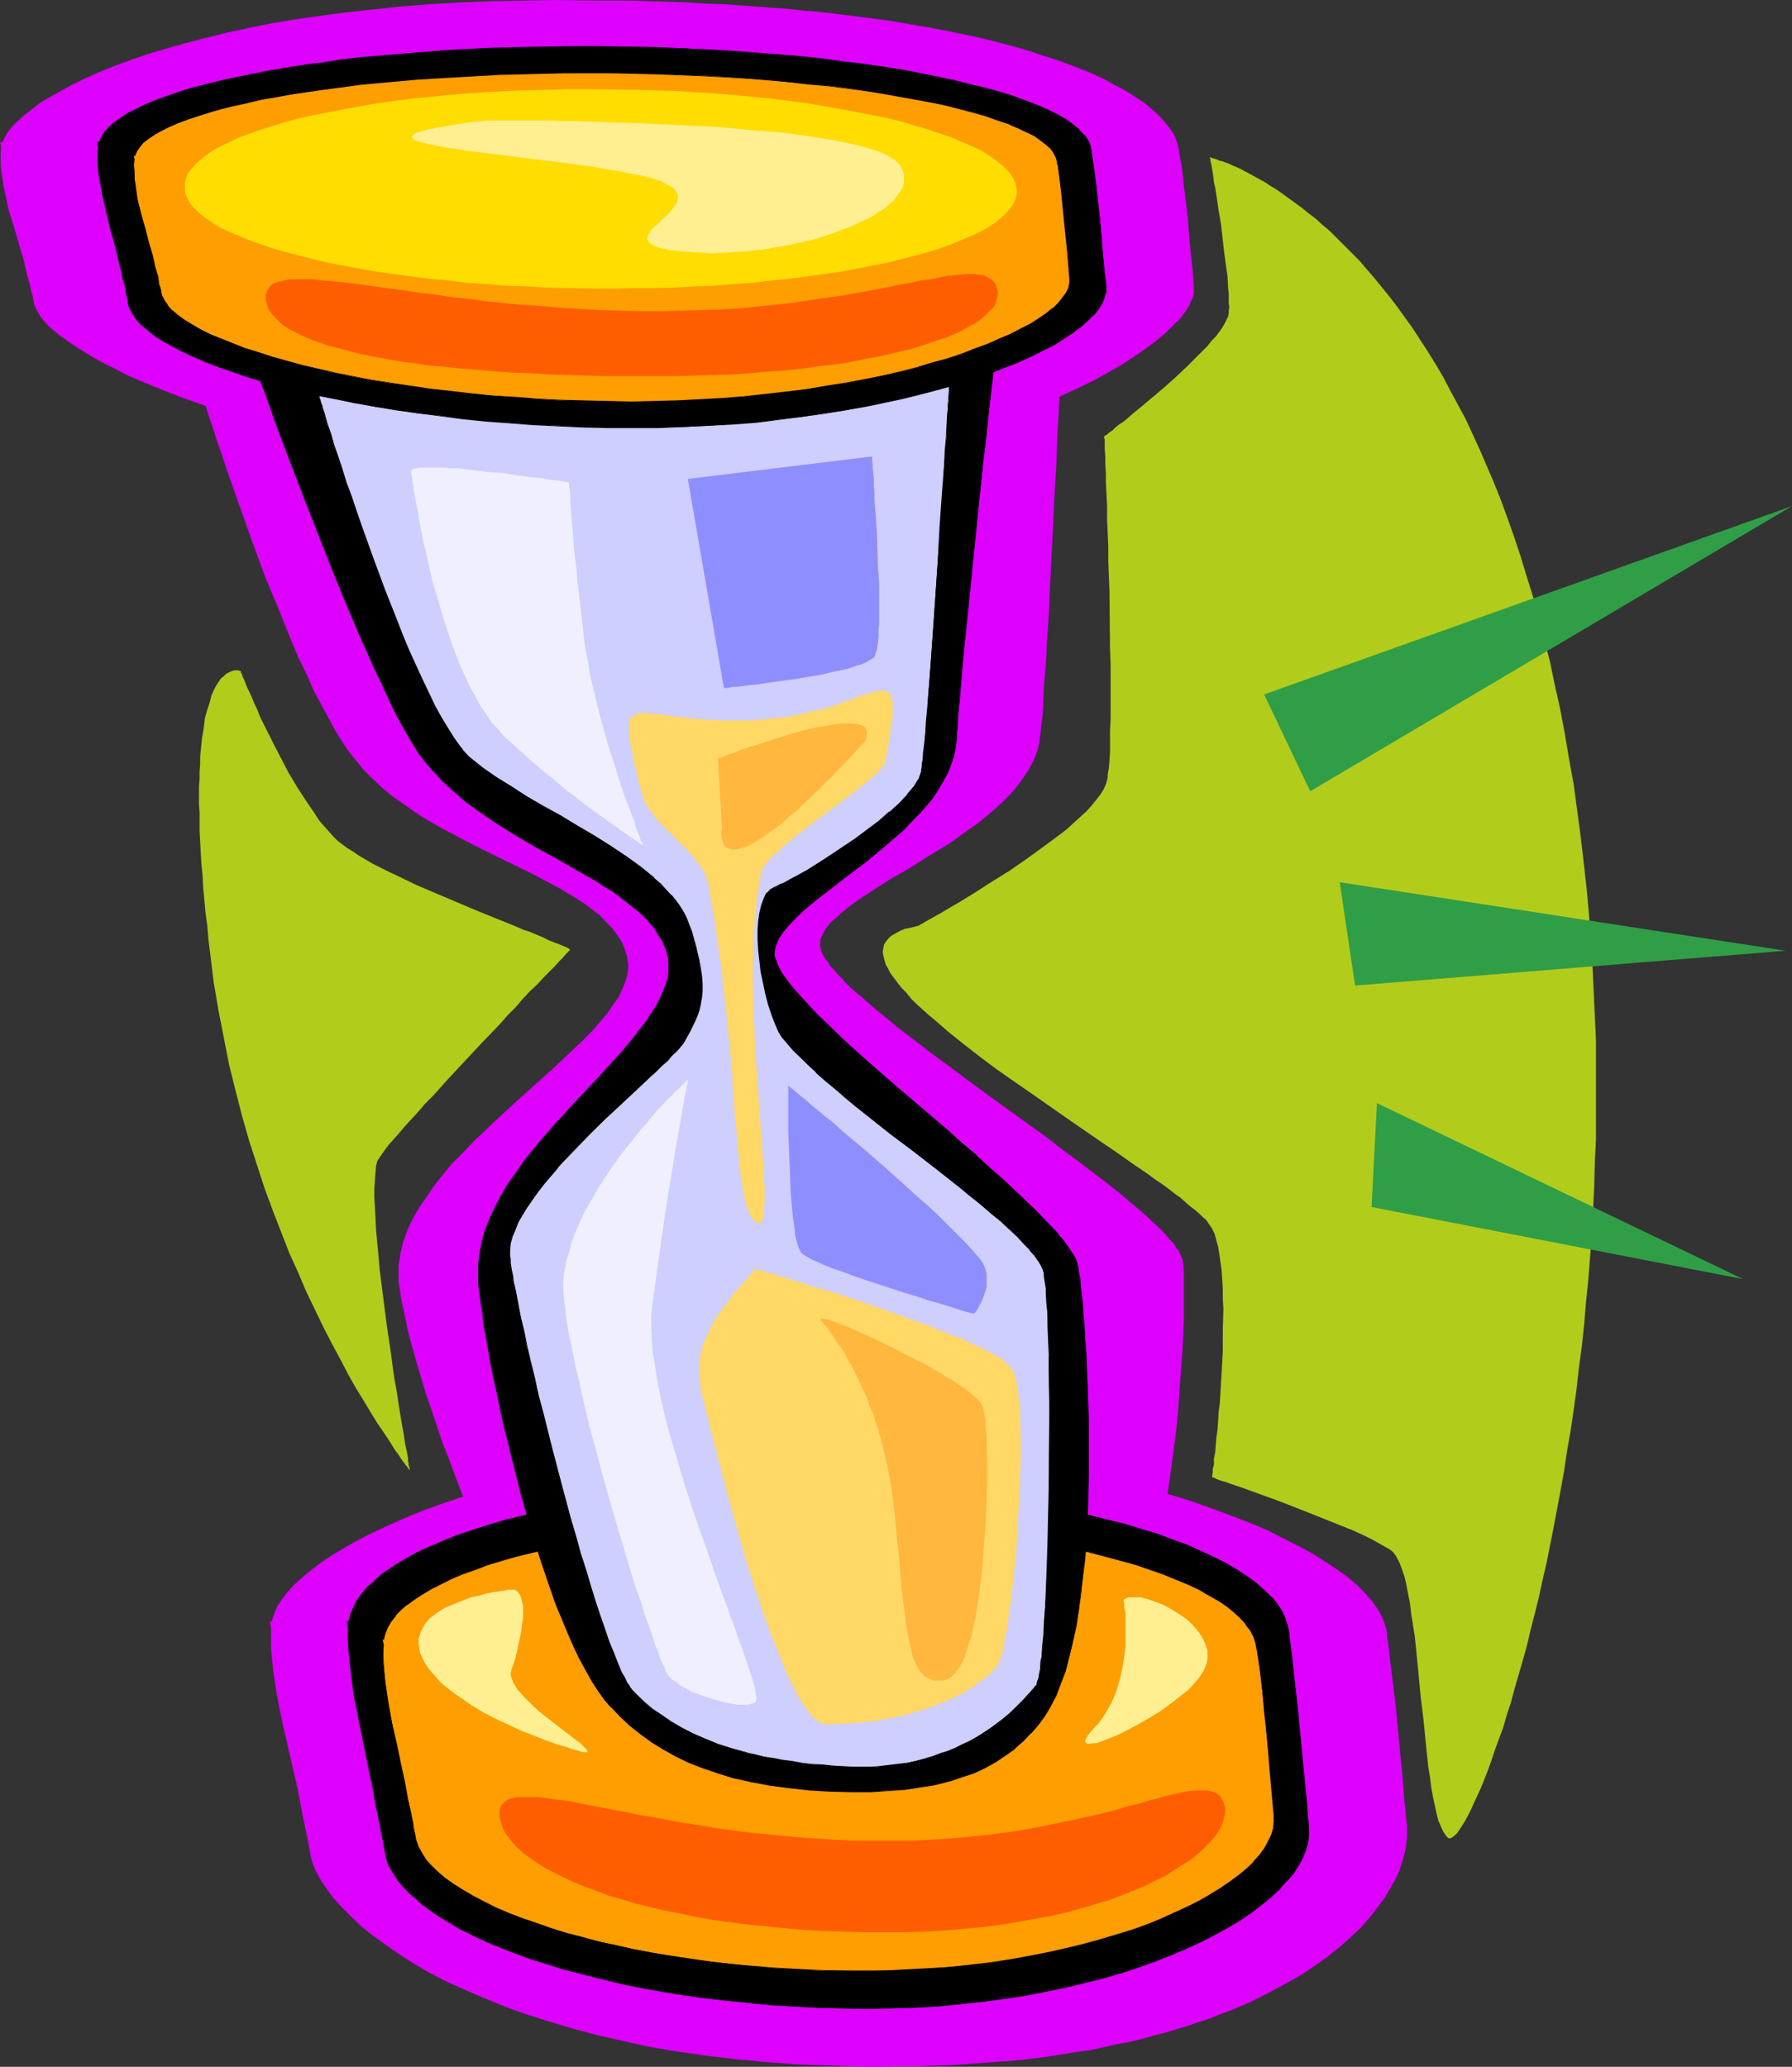 <?xml version="1.0" encoding="UTF-8" standalone="no"?>
<svg
   version="1.0"
   width="129.766mm"
   height="149.634mm"
   id="svg36"
   sodipodi:docname="Hourglass 26.wmf"
   xmlns:inkscape="http://www.inkscape.org/namespaces/inkscape"
   xmlns:sodipodi="http://sodipodi.sourceforge.net/DTD/sodipodi-0.dtd"
   xmlns="http://www.w3.org/2000/svg"
   xmlns:svg="http://www.w3.org/2000/svg">
  <rect width="100%" height="100%" fill="#333333" stroke="none"/>
  <sodipodi:namedview
     id="namedview36"
     pagecolor="#ffffff"
     bordercolor="#000000"
     borderopacity="0.25"
     inkscape:showpageshadow="2"
     inkscape:pageopacity="0.0"
     inkscape:pagecheckerboard="0"
     inkscape:deskcolor="#d1d1d1"
     inkscape:document-units="mm" />
  <defs
     id="defs1">
    <pattern
       id="WMFhbasepattern"
       patternUnits="userSpaceOnUse"
       width="6"
       height="6"
       x="0"
       y="0" />
  </defs>
  <path
     style="fill:#dd00ff;fill-opacity:1;fill-rule:evenodd;stroke:none"
     d="m 385.092,499.78 v 2.101 l -0.162,2.262 -0.323,2.262 -0.646,2.424 -0.808,2.585 -1.131,2.585 -1.454,2.585 -1.616,2.747 -1.939,2.585 -2.101,2.747 -2.424,2.747 -2.747,2.585 -3.07,2.747 -3.394,2.747 -3.717,2.585 -3.878,2.585 -4.363,2.424 -4.525,2.424 -4.848,2.424 -5.333,2.262 -2.747,0.97 -2.747,1.131 -2.909,0.97 -2.909,0.97 -3.07,0.97 -3.232,0.97 -3.232,0.808 -3.394,0.97 -3.394,0.808 -3.555,0.646 -3.555,0.808 -3.717,0.808 -3.717,0.485 -3.878,0.646 -4.04,0.646 -4.04,0.485 -4.202,0.485 -4.202,0.323 -4.363,0.323 -4.363,0.323 -4.525,0.323 -4.686,0.162 -4.848,0.162 h -4.686 l -4.848,0.162 h -4.848 l -4.686,-0.162 -4.686,-0.162 -9.05,-0.323 -8.726,-0.646 -8.403,-0.808 -8.242,-0.97 -7.918,-1.131 -7.595,-1.293 -7.272,-1.616 -7.11,-1.616 -6.626,-1.777 -6.464,-1.939 -6.141,-1.939 -5.818,-2.101 -5.494,-2.262 -5.333,-2.262 -5.01,-2.262 -4.686,-2.424 -4.202,-2.424 -4.04,-2.585 -3.717,-2.585 -3.555,-2.585 -3.07,-2.424 -2.747,-2.585 -2.586,-2.585 -2.262,-2.424 -1.939,-2.585 -1.616,-2.424 -1.293,-2.262 -0.97,-2.262 -0.646,-2.262 -0.323,-2.101 -2.101,-10.341 -1.131,-5.979 -1.454,-6.302 -1.454,-6.302 -1.454,-6.463 -1.293,-6.463 -0.485,-3.232 -0.485,-3.07 -0.323,-3.232 -0.323,-3.07 v -2.909 -2.909 l -0.162,-0.97 -0.162,-0.808 h 0.485 l 0.646,-1.939 0.808,-2.101 1.293,-1.939 1.616,-2.101 1.939,-2.101 2.101,-1.939 2.586,-2.101 2.747,-2.101 3.232,-2.101 3.232,-1.939 3.717,-2.101 3.878,-1.939 4.202,-1.939 4.363,-1.939 4.686,-1.939 4.848,-1.777 5.171,-1.777 5.171,-1.616 5.494,-1.616 5.818,-1.454 5.818,-1.454 6.141,-1.293 6.302,-1.293 6.302,-1.131 6.626,-1.131 6.787,-0.808 6.787,-0.808 7.11,-0.646 7.11,-0.646 7.272,-0.323 7.272,-0.323 h 7.434 7.918 l 7.757,0.323 7.595,0.485 7.595,0.485 7.434,0.646 7.272,0.97 7.11,0.97 6.949,1.131 6.949,1.131 6.626,1.293 6.464,1.454 6.302,1.616 6.141,1.616 5.818,1.616 5.656,1.777 5.494,1.939 5.171,1.939 5.01,1.939 4.686,1.939 4.363,2.262 4.202,2.101 3.878,2.101 3.555,2.262 3.232,2.101 2.909,2.101 2.586,2.262 2.262,2.262 1.939,2.262 1.454,2.101 0.646,1.131 0.485,0.97 0.485,1.131 0.323,1.131 0.323,0.97 0.162,1.131 v 0.808 l 0.485,3.07 0.323,3.07 0.808,6.463 0.808,6.787 0.646,6.787 0.646,6.787 0.646,6.625 0.485,6.302 0.323,3.07 z"
     id="path1" />
  <path
     style="fill:#dd00ff;fill-opacity:1;fill-rule:evenodd;stroke:none"
     d="m 50.258,91.78 v 0 0.162 l 0.162,0.323 0.162,0.323 0.162,0.646 0.162,0.646 0.323,0.646 0.485,1.777 0.323,1.131 0.323,1.131 0.323,1.293 0.97,2.585 0.97,3.07 0.97,3.393 1.131,3.555 1.293,3.878 1.293,4.04 1.454,4.201 1.454,4.363 1.616,4.524 1.616,4.686 3.394,9.533 3.555,9.695 3.878,9.372 3.717,9.21 1.939,4.524 2.101,4.201 1.778,4.201 2.101,3.878 1.939,3.555 1.778,3.393 1.939,3.07 1.939,2.909 1.939,2.424 2.101,2.585 2.262,2.262 2.424,2.262 2.424,2.101 2.747,1.939 2.747,1.939 2.747,1.939 5.818,3.393 6.141,3.232 5.979,3.07 5.979,2.909 5.979,2.909 5.494,2.909 2.747,1.454 2.424,1.454 2.424,1.454 2.262,1.454 2.101,1.616 2.101,1.616 1.616,1.777 1.616,1.616 1.293,1.777 1.293,1.939 0.808,1.939 0.646,2.101 0.162,0.97 0.162,1.131 v 0.97 l -0.162,1.131 -0.162,1.131 -0.323,1.131 -0.808,2.101 -1.131,2.424 -1.616,2.262 -1.616,2.424 -2.101,2.424 -2.262,2.585 -2.424,2.424 -2.747,2.585 -2.747,2.585 -2.909,2.747 -2.909,2.585 -6.141,5.494 -6.141,5.655 -6.141,5.817 -2.747,2.909 -2.909,2.909 -2.586,3.07 -2.424,3.07 -2.101,3.07 -2.101,3.07 -1.778,3.07 -1.454,3.07 -1.131,3.232 -0.808,3.232 -0.162,1.454 -0.323,1.616 v 1.777 1.616 0.97 l 0.162,1.131 0.323,2.262 0.485,2.747 0.646,2.909 0.646,3.232 0.808,3.393 0.97,3.555 1.131,3.878 1.131,3.878 1.293,4.201 1.454,4.201 1.454,4.363 1.454,4.363 1.778,4.524 3.394,9.049 3.717,9.049 4.04,9.049 1.939,4.363 2.101,4.201 2.101,4.201 2.101,3.878 2.101,3.878 2.262,3.555 2.101,3.393 2.101,3.232 2.101,3.07 2.101,2.585 2.101,2.424 2.101,2.101 2.909,2.585 3.07,2.424 3.394,2.424 3.555,2.101 3.878,2.101 4.04,1.777 4.363,1.777 4.525,1.616 4.848,1.293 5.171,1.293 2.747,0.485 2.747,0.646 2.909,0.323 2.909,0.485 3.07,0.485 3.07,0.323 3.232,0.323 3.232,0.162 3.394,0.162 3.394,0.162 h 3.555 l 3.717,0.162 h 5.979 l 5.818,-0.323 2.747,-0.162 2.586,-0.162 2.586,-0.323 2.586,-0.323 4.686,-0.646 4.525,-0.97 4.202,-1.131 4.04,-1.131 3.555,-1.454 3.555,-1.616 3.07,-1.616 3.07,-1.939 2.747,-2.101 2.586,-2.101 2.424,-2.262 2.262,-2.585 0.97,-1.293 0.97,-1.293 1.939,-2.909 1.778,-3.232 1.616,-3.555 1.616,-3.716 1.454,-4.201 1.454,-4.201 1.293,-4.524 1.293,-4.524 1.131,-4.686 1.131,-4.848 0.97,-5.009 1.616,-10.018 1.454,-10.018 0.646,-5.009 0.646,-4.848 0.485,-4.848 0.323,-4.686 0.323,-4.524 0.323,-4.363 0.323,-4.201 0.162,-3.878 0.162,-3.716 v -3.393 -7.11 -1.131 -1.131 -0.97 l -0.162,-0.808 v -0.808 l -0.162,-0.646 v -0.485 l -0.323,-0.808 -0.323,-0.808 -0.485,-0.97 -0.646,-0.808 -0.646,-1.131 -0.97,-0.97 -0.97,-1.131 -0.97,-1.131 -1.131,-1.131 -1.293,-1.131 -1.293,-1.293 -1.454,-1.293 -3.232,-2.747 -3.394,-2.909 -3.717,-2.909 -4.04,-3.07 -4.04,-3.07 -4.363,-3.232 -4.363,-3.393 -4.525,-3.232 -9.211,-6.625 -9.211,-6.787 -4.363,-3.232 -4.363,-3.232 -4.202,-3.232 -4.04,-3.07 -3.717,-3.07 -3.555,-2.909 -3.07,-2.747 -1.616,-1.293 -1.454,-1.293 -1.293,-1.293 -1.131,-1.293 -1.131,-1.131 -0.97,-1.131 -0.97,-0.97 -0.646,-1.131 -0.808,-0.97 -0.485,-0.97 -0.485,-0.808 -0.162,-0.808 -0.162,-0.808 v -0.646 l 0.162,-1.454 0.646,-1.293 0.808,-1.454 1.131,-1.454 1.454,-1.293 1.616,-1.454 1.778,-1.454 1.939,-1.454 2.101,-1.454 2.262,-1.454 2.424,-1.616 2.586,-1.616 5.333,-3.07 2.586,-1.616 2.747,-1.777 5.656,-3.393 5.171,-3.716 2.586,-1.777 2.586,-2.101 2.262,-1.939 2.262,-2.101 1.939,-1.939 1.939,-2.262 1.616,-2.262 1.454,-2.101 1.293,-2.424 0.97,-2.424 0.646,-2.424 0.323,-2.585 0.323,-2.747 0.323,-3.07 0.162,-3.393 0.162,-3.716 0.323,-3.878 0.323,-4.04 0.162,-4.363 0.323,-4.524 0.323,-4.686 0.162,-4.848 0.485,-9.695 0.485,-9.857 0.485,-9.857 0.323,-4.848 0.162,-4.686 0.162,-4.524 0.323,-4.524 0.162,-4.04 0.162,-4.04 0.162,-3.716 v -3.555 l 0.323,-3.07 v -2.909 l 0.162,-2.424 v -1.131 -0.97 l 0.162,-0.97 v -0.646 -1.293 -0.485 -0.485 0 l -0.162,-0.162 h -0.162 -0.485 l -0.323,-0.162 -0.646,-0.162 -0.646,-0.162 -0.646,-0.162 -1.616,-0.485 -2.101,-0.485 -2.424,-0.485 -2.586,-0.646 -2.909,-0.646 -3.394,-0.808 -3.394,-0.646 -3.878,-0.808 -3.878,-0.808 -4.202,-0.97 -4.525,-0.808 -4.686,-0.808 -4.686,-0.97 -5.01,-0.808 -5.171,-0.808 -5.171,-0.808 -5.333,-0.808 -5.494,-0.808 -5.656,-0.646 -5.656,-0.808 -11.474,-1.131 -11.635,-0.97 -11.797,-0.485 -5.818,-0.162 h -5.818 -5.656 l -5.494,0.162 -5.494,0.323 -5.333,0.323 -5.333,0.485 -5.01,0.485 -5.01,0.646 -4.848,0.808 -4.686,0.808 -4.525,0.808 -4.363,0.97 -4.363,0.97 -4.04,0.97 -4.04,1.131 -3.717,0.97 -3.555,1.131 -3.555,1.131 -3.232,0.97 -3.232,1.293 -2.909,0.97 -2.747,1.131 -2.747,1.131 -2.424,0.97 -2.101,1.131 -2.101,0.97 -1.939,0.97 -1.616,0.97 -1.454,0.808 -1.293,0.808 -0.97,0.808 -0.808,0.646 z"
     id="path2" />
  <path
     style="fill:#dd00ff;fill-opacity:1;fill-rule:evenodd;stroke:none"
     d="m 326.755,78.368 v 0.808 0.808 l -0.162,0.808 -0.162,0.808 -0.485,0.808 -0.323,0.97 -1.131,1.777 -1.454,1.939 -1.939,1.939 -2.101,2.101 -2.586,2.101 -2.747,2.101 -3.07,2.101 -3.394,2.262 -3.717,2.101 -4.04,2.262 -4.363,2.101 -4.525,2.101 -4.848,2.101 -5.171,2.101 -5.333,1.939 -5.656,2.101 -5.818,1.777 -6.141,1.777 -6.302,1.777 -6.626,1.454 -6.787,1.454 -6.949,1.293 -7.11,1.293 -7.434,0.808 -7.595,0.97 -7.757,0.646 -7.918,0.646 -8.08,0.162 -8.242,0.162 h -8.242 l -8.242,-0.323 -8.08,-0.485 -8.08,-0.646 -7.918,-0.808 -7.757,-0.808 -7.595,-1.131 -7.434,-1.131 -7.434,-1.293 -7.11,-1.454 -6.949,-1.454 -6.787,-1.616 -6.626,-1.616 -6.302,-1.777 -5.979,-1.777 -5.979,-1.939 -5.494,-1.939 -5.494,-1.939 -5.01,-1.939 -4.686,-1.939 -4.525,-1.939 -4.04,-2.101 -3.878,-1.939 -3.555,-2.101 -3.07,-1.939 -1.454,-0.97 -1.293,-0.97 -1.293,-0.808 -1.131,-0.97 -1.131,-0.97 -0.97,-0.808 -0.808,-0.97 -0.808,-0.808 -0.646,-0.97 -0.485,-0.808 -0.485,-0.808 -0.323,-0.808 L 9.373,83.377 9.211,82.57 V 82.408 82.246 L 9.05,81.923 V 81.438 L 8.726,80.307 8.403,79.015 8.08,77.56 7.757,76.591 V 76.106 L 7.595,75.783 7.434,75.46 v -0.162 0 L 6.464,71.097 5.171,66.734 3.878,62.21 2.424,57.686 1.454,53.161 0.97,50.899 0.646,48.798 0.323,46.536 0.162,44.436 V 42.173 L 0.323,40.234 0.162,39.588 0,38.942 h 0.646 l 0.646,-1.293 0.808,-1.454 1.293,-1.616 1.454,-1.454 1.778,-1.616 2.101,-1.616 2.262,-1.777 2.747,-1.616 2.909,-1.616 3.232,-1.777 3.394,-1.616 3.878,-1.777 4.04,-1.616 4.363,-1.616 4.686,-1.616 4.848,-1.454 5.171,-1.454 5.494,-1.454 5.818,-1.454 5.979,-1.293 6.302,-1.293 6.787,-1.131 6.787,-0.97 7.272,-0.97 7.434,-0.808 7.595,-0.808 8.08,-0.646 8.242,-0.485 8.726,-0.323 8.726,-0.162 L 152.712,0 l 9.373,0.162 h 5.333 5.333 l 5.171,0.162 5.01,0.162 5.01,0.162 4.848,0.323 4.848,0.162 4.686,0.323 4.525,0.323 4.363,0.323 4.525,0.323 4.202,0.485 4.202,0.323 4.04,0.485 3.878,0.485 3.878,0.485 3.717,0.485 3.717,0.485 3.717,0.646 6.787,1.131 6.626,1.293 3.07,0.646 3.07,0.646 2.909,0.646 5.656,1.454 5.333,1.454 4.848,1.616 4.525,1.454 4.363,1.616 4.04,1.616 3.555,1.616 3.232,1.777 3.07,1.616 2.747,1.777 2.424,1.616 2.101,1.777 1.778,1.616 1.616,1.777 1.293,1.616 1.131,1.616 0.646,1.616 0.485,1.454 0.323,1.616 v 0.485 l 0.808,4.201 0.485,4.686 1.131,9.372 0.323,4.848 0.485,4.686 0.485,4.524 z"
     id="path3" />
  <path
     style="fill:#000000;fill-opacity:1;fill-rule:evenodd;stroke:none"
     d="m 358.105,499.78 0.162,2.101 -0.323,2.101 -0.485,2.101 -0.97,2.101 -1.131,2.262 -1.454,2.101 -1.778,2.262 -2.101,2.101 -2.101,2.101 -2.586,2.101 -2.747,2.101 -3.07,2.101 -3.232,1.939 -3.555,1.939 -3.717,1.939 -4.04,1.939 -4.04,1.777 -4.525,1.616 -4.525,1.616 -4.686,1.616 -5.01,1.454 -5.171,1.293 -5.333,1.293 -5.494,1.131 -5.656,1.131 -5.656,0.808 -5.979,0.808 -6.141,0.808 -6.141,0.485 -6.464,0.323 -6.464,0.323 h -6.464 -6.626 l -6.464,-0.162 -6.464,-0.323 -6.464,-0.485 -6.141,-0.485 -6.141,-0.646 -6.141,-0.808 -5.818,-0.808 -5.818,-0.97 -5.494,-0.97 -5.494,-1.131 -5.333,-1.293 -5.171,-1.293 -4.848,-1.293 -4.848,-1.454 -4.525,-1.454 -4.363,-1.616 -4.202,-1.616 -4.04,-1.616 -3.717,-1.777 -3.394,-1.777 -3.232,-1.939 -3.07,-1.777 -2.747,-1.939 -2.424,-1.939 -2.262,-1.939 -1.778,-2.101 -1.616,-1.939 -1.293,-2.101 -1.131,-2.101 -0.646,-2.101 -0.323,-1.939 -1.939,-10.341 h -0.162 l -0.97,-5.979 -1.293,-6.302 -2.586,-12.765 -1.293,-6.463 -0.808,-6.302 -0.485,-3.232 -0.162,-3.07 -0.162,-2.909 v -2.909 l -0.162,-0.97 -0.162,-0.808 h 0.485 l 0.485,-1.939 0.808,-1.939 0.97,-1.777 1.293,-1.939 1.454,-1.777 1.939,-1.777 2.101,-1.777 2.262,-1.616 2.586,-1.616 2.909,-1.777 3.07,-1.454 3.232,-1.454 3.394,-1.454 3.717,-1.454 3.878,-1.293 4.202,-1.293 4.202,-1.293 4.525,-1.131 4.686,-1.131 4.848,-0.97 4.848,-0.97 5.171,-0.808 5.333,-0.97 5.333,-0.646 5.494,-0.646 5.656,-0.485 5.818,-0.646 5.818,-0.323 6.141,-0.323 6.141,-0.162 6.141,-0.162 6.302,-0.162 6.626,0.162 6.464,0.162 6.464,0.162 6.302,0.323 6.302,0.485 6.141,0.485 5.979,0.646 5.979,0.808 5.818,0.808 5.656,0.808 5.494,0.97 5.171,1.131 5.171,1.131 5.01,1.131 4.848,1.293 4.525,1.454 4.363,1.293 4.363,1.454 3.878,1.454 3.717,1.616 3.555,1.777 3.232,1.616 3.07,1.777 2.747,1.777 2.424,1.777 2.262,1.939 1.939,1.777 1.616,1.939 1.293,2.101 0.97,1.939 0.808,2.101 0.323,2.101 v 0.808 l 0.808,6.14 0.808,6.463 0.646,6.787 0.646,6.787 0.646,6.787 0.646,6.625 0.646,6.302 0.323,3.07 z"
     id="path4" />
  <path
     style="fill:#000000;fill-opacity:1;fill-rule:evenodd;stroke:none"
     d="m 357.944,499.78 0.162,2.101 -0.323,2.101 v 0 l -0.485,2.101 -0.97,2.101 -1.131,2.262 -1.454,2.101 -1.778,2.101 h 0.162 l -2.101,2.262 -2.262,2.101 v 0 l -2.586,2.101 -2.747,1.939 -3.07,2.101 -3.232,2.101 -3.555,1.777 -3.717,1.939 -3.878,1.939 -4.202,1.777 -4.363,1.777 -4.525,1.454 -4.848,1.616 -4.848,1.454 -5.171,1.293 v 0 l -5.333,1.293 -5.494,1.131 -5.656,1.131 -5.656,0.97 -5.979,0.646 -6.141,0.808 -6.141,0.485 -6.464,0.323 -6.464,0.323 h -6.464 -6.626 l -6.464,-0.162 -6.464,-0.323 -6.464,-0.485 -6.141,-0.485 -6.141,-0.646 -6.141,-0.808 -5.818,-0.808 -5.818,-0.97 -5.494,-0.97 -5.494,-1.131 -5.333,-1.293 -5.171,-1.131 v 0 l -4.848,-1.454 -4.848,-1.293 -4.525,-1.616 -4.363,-1.454 -4.202,-1.777 -3.878,-1.616 -3.717,-1.777 -3.555,-1.777 -3.232,-1.777 -2.909,-1.939 -2.747,-1.939 -2.424,-1.939 v 0 l -2.262,-1.939 -1.939,-1.939 h 0.162 l -1.778,-2.101 -1.293,-1.939 -0.97,-2.101 -0.646,-2.101 v 0 l -2.424,-12.442 h -0.162 l 0.162,0.162 -1.131,-5.979 -1.131,-6.302 -2.586,-12.765 -1.293,-6.463 -0.808,-6.302 -0.485,-3.232 -0.162,-3.07 -0.162,-2.909 v -2.909 l -0.162,-0.97 -0.162,-0.808 -0.162,0.162 h 0.646 l 0.485,-2.101 v 0 l 0.646,-1.939 1.131,-1.777 1.293,-1.777 1.454,-1.939 v 0 l 1.778,-1.777 v 0.162 l 2.101,-1.777 2.424,-1.777 2.586,-1.454 2.747,-1.777 3.07,-1.454 3.232,-1.454 3.555,-1.454 3.717,-1.454 3.878,-1.454 4.04,-1.131 4.363,-1.293 h -0.162 l 4.525,-1.131 4.686,-1.131 4.848,-0.97 4.848,-0.97 5.171,-0.97 5.333,-0.808 5.333,-0.646 5.494,-0.646 5.656,-0.646 5.818,-0.485 5.818,-0.323 6.141,-0.323 6.141,-0.323 h 6.141 l 6.302,-0.162 6.626,0.162 h 6.464 l 6.464,0.323 6.302,0.323 6.302,0.485 6.141,0.485 5.979,0.646 5.979,0.808 5.818,0.808 5.656,0.808 5.494,0.97 5.171,1.131 5.171,1.131 5.01,1.131 v 0 l 4.686,1.293 4.686,1.293 4.363,1.454 4.202,1.454 4.04,1.454 3.717,1.616 3.394,1.616 3.394,1.777 2.909,1.616 2.909,1.777 2.424,1.939 2.262,1.777 v 0 l 1.778,1.939 v 0 l 1.616,1.939 1.293,1.939 1.131,2.101 0.646,1.939 v 0 l 0.323,2.101 v 0.808 l 0.808,6.14 0.808,6.463 0.646,6.787 0.646,6.787 0.646,6.787 0.646,6.625 0.646,6.302 0.323,3.07 0.162,3.07 h 0.323 l -0.323,-3.07 -0.162,-3.07 -0.646,-6.302 -0.646,-6.625 -0.646,-6.787 -0.646,-6.787 -0.808,-6.787 -0.646,-6.463 -0.808,-6.14 v -0.808 l -0.485,-2.101 v 0 l -0.646,-2.101 -0.97,-2.101 -1.293,-1.939 -1.616,-1.939 h -0.162 l -1.939,-1.939 v 0 l -2.262,-1.939 -2.424,-1.777 -2.747,-1.777 -3.07,-1.777 -3.232,-1.616 -3.555,-1.616 -3.555,-1.616 -4.04,-1.454 -4.202,-1.616 -4.363,-1.293 -4.686,-1.454 -4.848,-1.131 v 0 l -5.01,-1.293 -5.171,-1.131 -5.171,-0.97 -5.494,-0.97 -5.656,-0.97 -5.818,-0.808 -5.979,-0.646 -5.979,-0.646 -6.141,-0.646 -6.302,-0.323 -6.302,-0.485 -6.464,-0.162 -6.464,-0.162 h -6.626 -6.302 l -6.141,0.162 -6.141,0.162 -6.141,0.323 -5.818,0.485 -5.818,0.485 -5.656,0.485 -5.494,0.646 -5.333,0.808 -5.333,0.808 -5.171,0.808 -4.848,0.97 -4.848,1.131 -4.686,0.97 -4.525,1.131 v 0 l -4.363,1.293 -4.04,1.293 -3.878,1.293 -3.717,1.454 -3.394,1.454 -3.394,1.454 -3.07,1.616 -2.747,1.616 -2.586,1.616 -2.262,1.616 -2.101,1.777 v 0.162 l -1.939,1.616 v 0 l -1.616,1.939 -1.293,1.777 -0.97,1.939 -0.808,1.939 v 0 l -0.485,1.939 0.162,-0.162 h -0.485 v 0.97 l 0.162,0.97 v 2.909 l 0.162,2.909 0.323,3.07 0.323,3.232 0.808,6.302 1.293,6.463 2.586,12.765 1.293,6.302 1.131,6.14 h 0.162 l -0.162,-0.162 2.424,12.28 v 0.162 l 0.485,2.101 1.131,1.939 1.293,2.101 1.616,2.101 v 0 l 1.939,1.939 2.262,1.939 v 0.162 l 2.424,1.939 2.747,1.939 2.909,1.777 3.232,1.939 3.555,1.777 3.717,1.777 3.878,1.616 4.202,1.616 4.363,1.616 4.686,1.454 4.686,1.454 5.01,1.293 v 0 l 5.171,1.293 5.333,1.293 5.494,1.131 5.494,0.97 5.818,0.97 5.818,0.808 6.141,0.646 6.141,0.646 6.141,0.646 6.464,0.323 6.464,0.323 6.464,0.162 6.626,0.162 6.464,-0.162 6.464,-0.162 6.464,-0.323 6.141,-0.646 6.141,-0.646 5.979,-0.808 5.656,-0.808 5.656,-1.131 5.494,-1.131 5.333,-1.293 v 0 l 5.171,-1.293 5.01,-1.454 4.848,-1.616 4.525,-1.616 4.363,-1.777 4.202,-1.777 3.878,-1.777 3.717,-1.939 3.555,-1.939 3.232,-1.939 3.07,-2.101 2.747,-2.101 2.586,-2.101 v 0 l 2.262,-2.101 1.939,-2.262 h 0.162 l 1.778,-2.101 1.454,-2.262 1.131,-2.101 0.808,-2.101 0.646,-2.262 v 0 l 0.162,-2.101 v -2.101 z"
     id="path5" />
  <path
     style="fill:#ff9e00;fill-opacity:1;fill-rule:evenodd;stroke:none"
     d="m 348.732,496.71 v 1.777 l -0.162,1.777 -0.646,1.777 -0.808,1.939 -0.97,1.777 -1.454,1.939 -1.616,1.777 -1.939,1.939 -2.101,1.777 -2.424,1.777 -2.586,1.777 -2.747,1.777 -3.07,1.616 -3.232,1.777 -3.555,1.616 -3.717,1.616 -3.878,1.454 -4.04,1.616 -4.363,1.293 -4.363,1.293 -4.686,1.293 -4.686,1.131 -5.01,1.131 -5.01,0.97 -5.333,0.97 -5.333,0.808 -5.494,0.646 -5.818,0.485 -5.656,0.485 -5.979,0.323 -5.979,0.162 -6.141,0.162 -6.141,-0.162 h -5.979 l -6.141,-0.323 -5.818,-0.323 -5.818,-0.485 -5.656,-0.646 -5.656,-0.646 -5.494,-0.646 -5.333,-0.808 -5.171,-0.97 -5.171,-0.97 -4.848,-0.97 -4.686,-1.131 -4.686,-1.131 -4.363,-1.131 -4.363,-1.454 -4.04,-1.293 -3.878,-1.293 -3.555,-1.454 -3.555,-1.454 -3.232,-1.616 -2.909,-1.616 -2.909,-1.616 -2.424,-1.616 -2.262,-1.616 -1.939,-1.777 -1.939,-1.616 -1.454,-1.777 -1.131,-1.777 -0.97,-1.777 -0.646,-1.777 -0.323,-1.777 v -0.162 -0.323 l -0.162,-0.323 -0.162,-0.646 -0.162,-1.293 -0.646,-3.232 -0.323,-1.454 -0.162,-0.485 v -0.485 -0.323 0 h -0.162 l -0.97,-5.332 -1.131,-5.171 -1.131,-5.494 -1.131,-5.494 -1.131,-5.494 -0.808,-5.494 -0.162,-2.747 -0.323,-2.585 v -2.585 -2.585 l -0.162,-0.646 -0.162,-0.808 h 0.323 l 0.485,-1.616 0.646,-1.616 0.97,-1.616 1.293,-1.616 1.454,-1.616 1.778,-1.454 1.939,-1.454 2.101,-1.454 2.424,-1.454 2.747,-1.293 2.747,-1.454 3.07,-1.293 3.394,-1.131 3.394,-1.293 3.717,-1.131 3.717,-0.97 4.04,-1.131 4.202,-0.97 4.202,-0.97 4.525,-0.97 4.686,-0.808 4.686,-0.646 4.848,-0.646 5.171,-0.646 5.01,-0.646 5.333,-0.485 5.333,-0.485 5.494,-0.323 5.656,-0.162 5.656,-0.323 h 5.818 l 5.818,-0.162 6.141,0.162 h 5.979 l 5.979,0.323 5.979,0.323 5.818,0.323 5.656,0.485 5.656,0.485 5.494,0.646 5.333,0.646 5.333,0.808 5.01,0.808 4.848,0.97 4.848,0.97 4.686,0.97 4.363,1.131 4.363,1.131 4.04,1.293 3.878,1.131 3.717,1.293 3.394,1.454 3.232,1.454 3.07,1.293 2.747,1.616 2.586,1.454 2.262,1.616 2.101,1.616 1.778,1.616 1.454,1.616 1.293,1.777 0.808,1.777 0.646,1.616 0.323,1.777 0.162,0.485 v 0.323 l 0.646,5.171 0.646,5.655 0.646,5.655 0.485,5.817 0.646,5.817 0.485,5.655 0.485,5.494 z"
     id="path6" />
  <path
     style="fill:#000000;fill-opacity:1;fill-rule:evenodd;stroke:none"
     d="m 348.571,496.71 v 1.777 l -0.162,1.777 v 0 l -0.485,1.777 -0.97,1.939 -0.97,1.777 -1.454,1.939 -1.616,1.777 h 0.162 l -1.939,1.777 v 0 l -2.101,1.777 -2.424,1.777 -2.586,1.777 -2.909,1.777 -3.07,1.777 -3.232,1.616 -3.555,1.616 -3.555,1.616 -3.878,1.616 -4.202,1.454 -4.202,1.293 -4.363,1.293 -4.686,1.293 v 0 l -4.686,1.131 -5.01,1.131 -5.01,0.97 -5.333,0.97 -5.333,0.808 -5.494,0.646 -5.818,0.646 -5.656,0.323 -5.979,0.323 -5.979,0.323 h -6.141 -6.141 l -5.979,-0.162 -6.141,-0.323 -5.818,-0.323 -5.818,-0.485 -5.656,-0.485 -5.656,-0.646 -5.494,-0.808 -5.333,-0.808 -5.171,-0.808 -5.171,-0.97 -4.848,-1.131 -4.686,-0.97 -4.686,-1.293 v 0 l -4.363,-1.131 -4.202,-1.293 -4.04,-1.454 -3.878,-1.293 -3.717,-1.454 -3.394,-1.454 -3.232,-1.616 -3.07,-1.616 -2.747,-1.616 -2.586,-1.616 -2.262,-1.616 -1.939,-1.616 v 0 l -1.778,-1.777 v 0 l -1.454,-1.616 -1.131,-1.777 -0.97,-1.777 -0.646,-1.777 v 0 l -0.323,-1.777 v -0.162 l -0.162,-0.323 v -0.323 l -0.162,-0.646 -0.162,-1.293 -0.646,-3.232 -0.323,-1.454 -0.162,-0.485 v -0.485 l -0.162,-0.323 v -0.162 h -0.162 l 0.162,0.162 -0.97,-5.332 -1.131,-5.171 -1.131,-5.494 -1.293,-5.494 -0.97,-5.494 -0.808,-5.494 -0.323,-2.747 -0.162,-2.585 -0.162,-2.585 0.162,-2.585 -0.162,-0.646 -0.162,-0.808 -0.162,0.162 h 0.485 l 0.485,-1.777 0.646,-1.616 0.97,-1.616 1.293,-1.616 h -0.162 l 1.454,-1.454 1.778,-1.616 v 0.162 l 1.939,-1.454 2.262,-1.454 2.424,-1.454 2.586,-1.293 2.909,-1.454 3.07,-1.293 3.232,-1.131 3.394,-1.293 3.717,-1.131 3.717,-1.131 4.04,-0.97 v 0 l 4.202,-0.97 4.202,-0.97 4.525,-0.97 4.686,-0.808 4.686,-0.808 4.848,-0.646 5.171,-0.646 5.01,-0.485 5.333,-0.485 5.333,-0.485 5.494,-0.323 5.656,-0.323 5.656,-0.162 5.818,-0.162 h 5.818 6.141 l 5.979,0.162 5.979,0.162 5.979,0.323 5.818,0.485 5.656,0.485 5.656,0.485 5.494,0.646 5.333,0.646 5.333,0.808 5.01,0.808 4.848,0.97 4.848,0.97 4.686,0.97 4.363,1.131 v 0 l 4.202,1.131 4.202,1.131 3.717,1.293 3.717,1.293 3.555,1.454 3.232,1.293 3.07,1.454 2.747,1.616 2.586,1.454 2.262,1.454 1.939,1.616 v 0 l 1.778,1.616 1.616,1.777 h -0.162 l 1.293,1.616 0.97,1.777 0.485,1.777 v -0.162 l 0.323,1.777 0.162,0.485 v 0.323 l 0.808,5.171 0.646,5.655 0.485,5.655 0.646,5.817 0.485,5.817 0.485,5.655 0.485,5.494 0.485,5.332 h 0.323 l -0.485,-5.332 -0.485,-5.494 -0.646,-5.655 -0.485,-5.817 -0.485,-5.817 -0.646,-5.655 -0.646,-5.655 -0.646,-5.171 -0.162,-0.323 v -0.485 l -0.323,-1.777 -0.646,-1.777 -0.808,-1.777 -1.293,-1.616 v 0 l -1.616,-1.777 -1.778,-1.616 v 0 l -1.939,-1.616 -2.262,-1.616 -2.586,-1.454 -2.909,-1.616 -2.909,-1.293 -3.232,-1.454 -3.555,-1.293 -3.717,-1.454 -3.878,-1.131 -4.04,-1.293 -4.202,-1.131 h -0.162 l -4.363,-0.97 -4.686,-1.131 -4.848,-0.97 -4.848,-0.808 -5.01,-0.97 -5.333,-0.808 -5.333,-0.646 -5.494,-0.646 -5.656,-0.485 -5.656,-0.485 -5.818,-0.323 -5.979,-0.323 -5.979,-0.162 -5.979,-0.162 -6.141,-0.162 -5.818,0.162 -5.818,0.162 -5.656,0.162 -5.656,0.162 -5.494,0.323 -5.333,0.485 -5.333,0.485 -5.01,0.646 -5.171,0.646 -4.848,0.646 -4.686,0.808 -4.686,0.808 -4.525,0.808 -4.202,0.97 -4.202,0.97 h -0.162 l -3.878,1.131 -3.878,1.131 -3.555,1.131 -3.555,1.131 -3.232,1.293 -3.07,1.293 -2.909,1.293 -2.586,1.293 -2.424,1.454 -2.101,1.454 -2.101,1.454 v 0.162 l -1.616,1.454 -1.454,1.616 h -0.162 l -1.131,1.454 -0.97,1.616 -0.808,1.616 -0.323,1.616 v 0 h -0.485 l 0.162,0.97 0.162,0.646 v 2.585 l 0.162,2.585 0.162,2.585 0.162,2.747 0.808,5.494 1.131,5.494 1.131,5.494 1.131,5.494 1.131,5.171 1.131,5.332 h 0.162 -0.162 v 0 0.323 l 0.162,0.485 v 0.485 l 0.323,1.454 0.646,3.232 0.323,1.293 v 0.646 l 0.162,0.323 v 0.323 0.162 l 0.323,1.777 v 0.162 l 0.646,1.777 0.97,1.616 1.293,1.777 1.454,1.777 v 0 l 1.778,1.777 v 0 l 1.939,1.616 2.424,1.777 2.424,1.616 2.909,1.616 2.909,1.616 3.232,1.454 3.394,1.454 3.717,1.616 3.878,1.293 4.04,1.293 4.202,1.293 4.525,1.293 v 0 l 4.686,1.131 4.686,1.131 4.848,0.97 5.171,0.97 5.171,0.97 5.333,0.808 5.494,0.646 5.656,0.646 5.656,0.646 5.818,0.323 5.818,0.485 6.141,0.162 5.979,0.162 6.141,0.162 6.141,-0.162 5.979,-0.162 5.979,-0.323 5.656,-0.485 5.818,-0.485 5.494,-0.808 5.333,-0.646 5.333,-0.97 5.01,-0.97 5.01,-1.131 4.686,-1.131 h 0.162 l 4.525,-1.293 4.525,-1.293 4.202,-1.454 4.04,-1.454 4.04,-1.454 3.555,-1.616 3.555,-1.616 3.232,-1.777 3.07,-1.616 2.909,-1.777 2.586,-1.777 2.262,-1.777 2.101,-1.777 v -0.162 l 1.939,-1.777 h 0.162 l 1.616,-1.939 1.293,-1.777 1.131,-1.939 0.808,-1.777 0.485,-1.939 v 0 l 0.323,-1.777 v -1.777 z"
     id="path7" />
  <path
     style="fill:#000000;fill-opacity:1;fill-rule:evenodd;stroke:none"
     d="m 66.579,90.649 v 0.162 0.162 l 0.162,0.323 0.162,0.323 0.162,0.485 0.323,0.646 0.162,0.808 0.323,0.808 0.323,0.97 0.323,0.97 0.485,1.293 0.323,1.131 0.97,2.747 1.131,2.909 1.293,3.232 1.131,3.716 1.454,3.716 1.454,4.04 1.616,4.201 1.616,4.363 1.778,4.524 1.778,4.524 3.555,9.533 3.878,9.533 3.878,9.372 1.939,4.686 1.939,4.524 1.939,4.363 1.939,4.363 1.939,4.04 1.778,3.878 1.778,3.555 1.778,3.393 1.778,3.07 1.616,2.909 1.616,2.424 1.939,2.585 1.939,2.262 2.101,2.262 2.424,2.101 2.262,2.101 2.586,2.101 2.424,1.939 5.333,3.555 5.494,3.393 5.656,3.232 5.494,3.07 5.333,3.07 5.171,2.909 2.424,1.616 2.424,1.454 2.262,1.616 2.101,1.616 1.939,1.616 1.778,1.616 1.616,1.777 1.454,1.777 1.293,1.777 1.131,1.939 0.808,1.939 0.485,2.101 0.162,0.97 0.162,1.131 v 2.101 l -0.323,2.262 -0.808,2.101 -0.97,2.424 -1.293,2.262 -1.454,2.424 -1.616,2.424 -1.939,2.585 -2.101,2.424 -2.101,2.585 -2.424,2.585 -4.848,5.332 -5.171,5.494 -5.171,5.655 -5.01,5.817 -2.424,2.909 -2.262,2.909 -2.101,3.07 -2.101,3.07 -1.778,3.07 -1.778,3.07 -1.454,3.07 -1.131,3.07 -0.97,3.232 -0.646,3.232 -0.323,3.07 v 3.393 l 0.162,2.101 0.323,2.262 0.323,2.747 0.485,2.909 0.323,3.232 0.646,3.393 0.646,3.555 0.646,3.878 0.808,3.878 0.808,4.201 0.97,4.201 0.97,4.363 2.101,8.887 2.424,9.049 2.586,9.049 2.747,9.049 1.454,4.363 1.454,4.201 1.454,4.201 1.616,3.878 1.616,3.878 1.616,3.555 1.616,3.393 1.616,3.232 1.778,3.07 1.616,2.585 1.778,2.424 1.778,2.101 2.586,2.585 2.586,2.424 2.909,2.424 3.07,2.101 3.232,2.101 3.555,1.777 3.555,1.777 3.878,1.616 4.202,1.293 4.363,1.293 4.525,1.131 5.01,0.808 5.171,0.808 5.494,0.485 5.656,0.323 h 3.07 l 3.07,0.162 h 5.01 l 4.848,-0.323 4.686,-0.323 4.202,-0.646 4.04,-0.646 3.717,-0.97 3.555,-1.131 3.394,-1.131 3.07,-1.454 2.747,-1.616 2.747,-1.616 2.586,-1.939 2.262,-2.101 2.101,-2.101 1.939,-2.262 1.778,-2.585 0.808,-1.293 0.808,-1.293 1.454,-2.909 1.293,-3.232 1.293,-3.555 1.131,-3.716 0.97,-4.04 0.808,-4.201 0.808,-4.363 0.485,-4.524 0.646,-4.686 0.485,-4.848 0.323,-4.848 0.485,-9.857 0.323,-9.857 v -9.695 l -0.162,-4.686 -0.162,-4.686 v -4.363 l -0.323,-4.363 -0.162,-4.04 -0.162,-3.878 -0.323,-3.555 -0.323,-3.393 -0.162,-3.07 -0.323,-2.747 -0.162,-2.424 -0.162,-0.97 -0.162,-0.97 -0.162,-0.808 v -0.808 l -0.162,-0.646 -0.162,-0.485 -0.162,-0.808 -0.323,-0.808 -0.323,-0.97 -0.485,-0.808 -0.646,-1.131 -0.808,-0.97 -0.646,-1.131 -0.97,-1.131 -0.97,-1.131 -1.131,-1.131 -2.262,-2.585 -2.586,-2.585 -2.909,-2.909 -3.07,-2.909 -3.394,-3.07 -3.394,-3.07 -3.555,-3.232 -3.717,-3.232 -3.878,-3.232 -15.352,-13.25 -3.717,-3.232 -3.555,-3.232 -3.555,-3.07 -3.232,-3.07 -3.232,-3.07 -2.909,-2.747 -2.747,-2.747 -2.424,-2.747 -0.97,-1.131 -1.131,-1.293 -0.97,-1.131 -0.808,-1.131 -0.808,-1.131 -0.646,-0.97 -0.485,-0.97 -0.485,-0.97 -0.323,-0.808 -0.323,-0.97 -0.162,-0.646 v -0.808 l 0.323,-1.293 0.323,-1.454 0.808,-1.293 0.97,-1.454 1.131,-1.454 1.293,-1.454 1.454,-1.454 1.616,-1.454 1.778,-1.616 1.939,-1.616 4.04,-3.232 4.525,-3.393 4.525,-3.393 4.525,-3.716 4.363,-3.716 2.262,-1.939 3.878,-4.04 1.778,-2.262 1.778,-2.101 1.454,-2.101 1.454,-2.262 1.131,-2.424 0.97,-2.262 0.808,-2.424 0.485,-2.424 0.323,-2.585 v -1.293 l 0.162,-1.454 0.162,-3.07 0.323,-3.393 0.323,-3.716 0.323,-4.04 0.485,-4.201 0.323,-4.524 0.485,-4.686 0.485,-4.686 0.485,-4.848 0.97,-10.018 2.262,-20.36 0.485,-4.848 0.485,-4.848 0.485,-4.686 0.485,-4.524 0.485,-4.363 0.485,-4.04 0.323,-3.878 0.485,-3.555 0.323,-3.232 0.323,-2.909 0.162,-1.293 0.162,-1.293 0.162,-1.131 v -0.97 l 0.162,-0.97 0.162,-0.808 V 83.539 82.893 l 0.162,-0.323 v -0.323 -0.323 0 h -0.162 l -0.485,-0.162 -0.808,-0.162 -1.131,-0.323 -1.616,-0.485 -1.778,-0.323 -1.939,-0.646 -2.424,-0.485 -2.424,-0.646 -2.909,-0.646 -2.909,-0.646 -3.394,-0.646 -3.394,-0.808 -3.555,-0.808 -3.878,-0.646 -4.04,-0.808 -4.04,-0.808 -4.363,-0.808 -4.363,-0.646 -4.525,-0.808 -4.525,-0.646 -4.686,-0.808 -9.696,-1.293 -9.696,-0.97 -10.019,-0.808 -9.858,-0.485 -4.848,-0.162 h -4.848 -4.848 l -4.686,0.162 -4.686,0.323 -4.525,0.323 -4.525,0.323 -4.363,0.646 -4.363,0.646 -4.04,0.646 -4.202,0.808 -3.878,0.808 -3.878,0.808 -3.717,0.97 -3.555,0.97 -3.394,0.97 -3.394,0.97 -3.232,0.97 -3.07,1.131 -2.909,1.131 -2.747,0.97 -2.747,1.131 -2.424,1.131 -2.262,0.97 -2.101,0.97 -2.101,1.131 -1.778,0.97 -1.616,0.97 -1.454,0.808 -1.293,0.808 -1.131,0.808 -0.97,0.808 -0.646,0.646 z"
     id="path8" />
  <path
     style="fill:#000000;fill-opacity:1;fill-rule:evenodd;stroke:none"
     d="m 66.418,90.649 v 0.162 l 0.162,0.162 v 0.323 l 0.162,0.485 0.162,0.485 0.323,0.646 0.162,0.646 0.323,0.97 0.323,0.808 0.323,1.131 0.485,1.131 0.485,1.131 0.808,2.747 1.131,3.07 1.293,3.232 1.293,3.555 1.293,3.878 1.454,3.878 1.616,4.201 1.616,4.363 1.778,4.524 1.778,4.686 3.717,9.372 3.717,9.533 3.878,9.533 1.939,4.524 1.939,4.524 1.939,4.363 1.939,4.363 1.939,4.04 1.778,3.878 1.778,3.716 1.778,3.393 1.778,3.07 1.616,2.747 1.616,2.585 1.939,2.424 1.939,2.262 h 0.162 l 2.101,2.424 2.262,2.101 2.424,2.101 v 0 l 2.424,2.101 2.586,1.777 5.333,3.716 5.494,3.393 5.494,3.232 5.656,3.07 5.333,3.07 5.171,2.909 2.424,1.616 2.424,1.454 2.101,1.616 2.101,1.616 1.939,1.616 v -0.162 l 1.939,1.777 1.616,1.616 h -0.162 l 1.616,1.777 1.131,1.939 1.131,1.777 0.808,1.939 0.646,2.101 v 0 l 0.162,0.97 v 1.131 2.101 l -0.323,2.262 v -0.162 l -0.808,2.262 -0.97,2.262 -1.131,2.424 -1.616,2.424 -1.616,2.424 -1.939,2.424 -1.939,2.585 -2.262,2.585 h 0.162 l -2.424,2.585 -4.848,5.332 -5.171,5.494 -5.171,5.655 h -0.162 l -5.01,5.817 -2.424,2.909 -2.262,2.909 -2.101,3.07 -2.101,2.909 -1.778,3.07 -1.616,3.07 -1.454,3.232 -1.293,3.07 -0.808,3.07 v 0.162 l -0.646,3.232 -0.323,3.07 v 3.393 2.101 l 0.323,2.262 0.323,2.747 0.485,2.909 0.323,3.232 0.646,3.393 0.646,3.555 0.646,3.878 0.808,3.878 0.97,4.201 0.808,4.201 0.97,4.363 2.262,8.887 v 0 l 2.262,9.21 2.586,9.049 2.747,8.887 1.454,4.363 1.454,4.201 1.454,4.201 1.616,3.878 1.616,3.878 1.616,3.716 1.616,3.393 1.778,3.232 1.616,2.909 1.778,2.747 1.616,2.262 1.778,2.101 h 0.162 l 2.424,2.585 2.747,2.585 v 0 l 2.909,2.262 3.07,2.262 3.232,1.939 3.394,1.939 3.717,1.777 3.878,1.454 4.202,1.454 4.202,1.293 h 0.162 l 4.525,0.97 5.01,0.97 5.171,0.646 5.494,0.646 5.656,0.323 6.141,0.162 h 5.01 l 4.848,-0.323 4.686,-0.323 4.202,-0.646 4.04,-0.646 3.717,-0.97 h 0.162 l 3.394,-1.131 3.394,-1.131 3.07,-1.454 2.909,-1.616 2.586,-1.777 2.586,-1.777 v -0.162 l 2.262,-1.939 2.101,-2.262 h 0.162 l 1.939,-2.262 1.778,-2.424 0.808,-1.293 0.808,-1.454 1.454,-2.747 1.293,-3.393 1.293,-3.393 0.97,-3.878 v 0 l 0.97,-4.04 0.97,-4.201 0.646,-4.363 0.646,-4.524 0.485,-4.686 0.646,-4.848 0.323,-4.848 0.485,-9.857 0.162,-9.857 v -9.695 -4.686 l -0.323,-9.049 -0.162,-4.363 -0.162,-4.04 -0.323,-3.878 -0.162,-3.555 -0.323,-3.393 -0.162,-3.07 -0.323,-2.747 -0.323,-2.424 v -0.97 l -0.162,-0.97 -0.162,-0.808 -0.162,-0.808 v -0.646 l -0.323,-1.293 v 0 l -0.323,-0.97 -0.323,-0.808 -0.646,-0.97 -0.646,-0.97 -0.646,-0.97 -0.808,-1.131 -0.808,-1.131 h -0.162 l -0.97,-1.131 h 0.162 l -1.131,-1.293 v 0 l -2.424,-2.424 -2.586,-2.747 -2.909,-2.747 -3.07,-2.909 -3.232,-3.07 -3.555,-3.07 -3.555,-3.232 v -0.162 l -3.717,-3.07 -3.717,-3.393 -15.352,-13.088 -7.434,-6.463 v 0 l -6.787,-6.14 -3.07,-3.07 -3.07,-2.909 -2.586,-2.747 -2.424,-2.585 -1.131,-1.293 v 0 l -0.97,-1.131 -0.97,-1.131 -0.808,-1.131 -0.808,-1.131 -0.646,-0.97 -0.485,-0.97 -0.485,-0.97 -0.323,-0.97 -0.323,-0.808 v 0 l -0.162,-0.646 v -0.808 l 0.162,-1.293 v 0 l 0.485,-1.293 0.646,-1.454 0.97,-1.454 1.131,-1.293 1.293,-1.454 v 0 l 1.616,-1.616 1.454,-1.454 v 0 l -1.616,1.293 -1.616,1.616 v 0 l -1.293,1.454 -1.131,1.454 -0.97,1.293 -0.646,1.454 -0.485,1.454 v 0 l -0.162,1.293 v 0.808 0.646 0.162 l 0.323,0.808 0.323,0.97 0.485,0.808 0.646,0.97 0.646,1.131 0.646,0.97 0.808,1.293 0.97,1.131 1.131,1.131 v 0 l 1.131,1.293 2.424,2.585 2.747,2.747 2.909,2.909 3.07,2.909 6.787,6.302 v 0 l 7.434,6.463 15.352,13.25 3.717,3.232 3.717,3.232 v 0 l 3.555,3.07 3.555,3.232 3.232,2.909 3.07,3.07 2.909,2.747 2.586,2.747 2.424,2.424 v 0 l 0.97,1.293 v 0 l 1.131,1.131 h -0.162 l 0.97,1.131 0.808,1.131 0.646,0.97 0.646,0.97 0.485,0.97 0.323,0.808 0.323,0.808 v 0 l 0.323,1.293 0.162,0.646 0.162,0.808 v 0.808 l 0.162,0.97 0.162,0.97 0.162,2.424 0.323,2.747 0.323,3.07 0.162,3.393 0.323,3.555 0.162,3.878 0.323,4.04 0.162,4.363 0.162,9.049 0.162,4.686 v 9.695 l -0.323,9.857 -0.485,9.857 -0.323,4.848 -0.485,4.848 -0.485,4.686 -0.646,4.524 -0.808,4.363 -0.808,4.201 -0.97,4.04 v 0 l -1.131,3.716 -1.131,3.555 -1.454,3.232 -1.454,2.909 -0.646,1.293 -0.97,1.293 -1.778,2.424 -1.939,2.424 v 0 l -2.101,2.101 -2.262,2.101 v -0.162 l -2.424,1.939 -2.747,1.616 -2.909,1.616 -3.07,1.454 -3.232,1.293 -3.555,0.97 v 0 l -3.717,0.97 -4.04,0.808 -4.202,0.485 -4.686,0.485 -4.848,0.162 h -5.01 l -6.141,-0.162 -5.656,-0.323 -5.494,-0.485 -5.171,-0.808 -5.01,-0.808 -4.525,-1.131 v 0 l -4.363,-1.131 -4.04,-1.454 -4.04,-1.616 -3.555,-1.777 -3.394,-1.777 -3.394,-2.101 -3.07,-2.101 -2.747,-2.262 v 0 l -2.747,-2.585 -2.424,-2.424 v 0 l -1.778,-2.101 -1.778,-2.424 -1.778,-2.747 -1.616,-2.909 -1.616,-3.232 -1.616,-3.393 -1.778,-3.716 -1.616,-3.716 -1.454,-4.04 -1.616,-4.201 -1.454,-4.201 -1.293,-4.363 -2.747,-8.887 -2.586,-9.049 -2.424,-9.049 v 0 l -2.101,-8.887 -0.97,-4.363 -0.97,-4.201 -0.808,-4.201 -0.808,-3.878 -0.646,-3.878 -0.646,-3.555 -0.646,-3.393 -0.485,-3.232 -0.323,-2.909 -0.323,-2.747 -0.323,-2.262 -0.162,-2.101 v -3.393 l 0.323,-3.07 0.646,-3.232 v 0 l 0.97,-3.07 1.131,-3.232 1.454,-3.07 1.778,-3.07 1.778,-3.07 1.939,-3.07 2.262,-2.909 2.262,-2.909 2.424,-3.07 5.01,-5.817 v 0 l 5.171,-5.494 5.171,-5.494 4.848,-5.332 2.262,-2.585 h 0.162 l 2.101,-2.585 2.101,-2.585 1.939,-2.424 1.616,-2.424 1.454,-2.424 1.293,-2.424 0.97,-2.262 0.646,-2.262 v 0 l 0.485,-2.262 v -2.101 l -0.162,-1.131 -0.162,-0.97 v -0.162 l -0.485,-1.939 -0.97,-2.101 -0.97,-1.777 -1.293,-1.939 -1.454,-1.777 v 0 l -1.778,-1.616 -1.778,-1.777 v 0 l -1.939,-1.616 -2.101,-1.616 -2.101,-1.454 -2.424,-1.616 -2.424,-1.454 -5.171,-3.07 -5.333,-3.07 -5.656,-3.07 -5.494,-3.232 -5.494,-3.393 -5.333,-3.555 -2.586,-1.939 -2.424,-1.939 v 0 l -2.424,-2.101 -2.262,-2.101 -2.101,-2.262 v 0 l -1.939,-2.424 -1.939,-2.424 -1.616,-2.585 -1.778,-2.747 -1.616,-3.07 -1.778,-3.393 -1.778,-3.716 -1.939,-3.878 -1.778,-4.04 -1.939,-4.201 -1.939,-4.524 -2.101,-4.524 -1.778,-4.524 -4.04,-9.533 -3.717,-9.533 -3.555,-9.372 -1.778,-4.686 -1.778,-4.363 -1.616,-4.363 -1.616,-4.201 -1.454,-4.04 -1.454,-3.878 -1.293,-3.555 -1.131,-3.232 -1.131,-3.07 -0.97,-2.585 -0.323,-1.293 -0.485,-1.131 -0.323,-0.97 -0.323,-0.97 -0.323,-0.808 -0.323,-0.808 -0.162,-0.646 -0.162,-0.485 -0.162,-0.485 -0.162,-0.323 v -0.162 0.162 -0.162 l -0.162,0.162 z"
     id="path9" />
  <path
     style="fill:#000000;fill-opacity:1;fill-rule:evenodd;stroke:none"
     d="m 219.776,249.324 1.778,-1.454 1.939,-1.616 4.202,-3.232 4.363,-3.393 4.525,-3.393 4.525,-3.716 4.363,-3.716 2.262,-1.939 v -0.162 l 3.878,-4.04 h 0.162 l 1.778,-2.101 1.778,-2.101 1.454,-2.262 1.293,-2.262 1.293,-2.262 0.97,-2.424 0.808,-2.424 v 0 l 0.485,-2.424 0.323,-2.585 v -1.293 l 0.162,-1.454 0.162,-3.07 0.323,-3.393 0.323,-3.716 0.323,-4.04 0.323,-4.201 0.485,-4.524 0.485,-4.686 0.485,-4.686 4.04,-40.073 0.646,-4.848 0.485,-4.686 0.485,-4.524 0.485,-4.363 0.485,-4.04 0.323,-3.878 0.485,-3.555 0.323,-3.232 0.323,-2.909 0.162,-1.293 0.162,-1.293 v -1.131 l 0.162,-0.97 0.162,-0.97 v -0.808 l 0.162,-0.646 v -0.646 l 0.162,-0.323 v -0.323 -0.323 l -0.162,-0.162 v 0 h -0.162 L 273.265,81.6 l -0.808,-0.162 v 0 l -1.131,-0.323 -1.454,-0.485 h -0.162 l -3.717,-0.808 -2.424,-0.646 -2.424,-0.646 -2.909,-0.646 -2.909,-0.646 -3.394,-0.646 -3.394,-0.808 -3.555,-0.646 -3.878,-0.808 -4.04,-0.808 -4.04,-0.808 -4.363,-0.808 -4.363,-0.646 -4.525,-0.808 -4.525,-0.646 -4.686,-0.808 -9.696,-1.131 -9.696,-1.131 -10.019,-0.808 -9.858,-0.485 -4.848,-0.162 h -4.848 -4.848 l -4.686,0.162 -4.686,0.323 -4.525,0.323 -4.525,0.485 -4.363,0.485 -4.363,0.646 -4.04,0.646 -4.202,0.808 -3.878,0.808 -3.878,0.808 v 0 l -3.717,0.97 -3.555,0.97 -3.555,0.97 -3.394,0.97 -3.07,1.131 -3.07,0.97 -2.909,1.131 -2.909,0.97 -2.586,1.131 -2.424,1.131 -2.424,0.97 -2.101,1.131 -3.717,1.939 -1.616,0.97 -1.454,0.808 -1.293,0.808 -1.131,0.808 -0.97,0.808 v 0 l -0.646,0.646 -0.646,0.646 0.162,0.162 0.485,-0.646 0.808,-0.646 v 0 l 0.97,-0.646 1.131,-0.808 1.131,-0.808 1.616,-0.97 1.454,-0.97 3.878,-1.939 2.101,-0.97 2.424,-1.131 2.424,-0.97 2.586,-1.131 2.909,-0.97 2.747,-1.131 3.07,-1.131 3.232,-0.97 3.394,-0.97 3.394,-0.97 3.717,-0.97 3.717,-0.97 h -0.162 l 3.878,-0.808 3.878,-0.97 4.202,-0.646 4.04,-0.808 4.363,-0.485 4.363,-0.646 4.525,-0.485 4.525,-0.323 4.686,-0.323 h 4.686 l 4.848,-0.162 4.848,0.162 h 4.848 l 9.858,0.646 10.019,0.808 9.696,0.97 9.696,1.293 4.686,0.646 4.525,0.808 4.525,0.808 4.363,0.646 4.363,0.808 4.04,0.808 4.04,0.646 3.878,0.808 3.555,0.808 3.394,0.646 3.394,0.808 2.909,0.646 2.909,0.646 2.424,0.646 2.424,0.485 3.717,0.97 v 0 l 1.454,0.323 1.131,0.323 h 0.162 l 0.808,0.323 h 0.485 v 0 l 0.162,0.162 v 0 l -0.162,-0.162 v 0.323 0.323 0.323 l -0.162,0.646 v 0.646 l -0.162,0.808 v 0.97 l -0.162,0.97 -0.162,1.131 -0.162,1.293 -0.162,1.293 -0.323,2.909 -0.323,3.232 -0.323,3.555 -0.485,3.878 -0.485,4.04 -0.485,4.363 -0.485,4.524 -0.485,4.686 -0.485,4.848 -4.202,40.073 -0.485,4.686 -0.323,4.686 -0.485,4.524 -0.485,4.201 -0.162,4.04 -0.323,3.716 -0.323,3.393 -0.323,3.07 v 1.454 l -0.162,1.293 -0.162,2.585 -0.646,2.424 v -0.162 l -0.808,2.424 -0.97,2.424 -1.131,2.262 -1.293,2.262 -1.616,2.262 -1.778,2.101 -1.778,2.101 h 0.162 l -4.04,4.04 v 0 l -2.101,1.939 -4.525,3.878 -4.525,3.555 -4.525,3.555 -4.363,3.393 -4.04,3.07 -1.939,1.616 -1.778,1.616 v 0 l -1.616,1.454 z"
     id="path10" />
  <path
     style="fill:#ceceff;fill-opacity:1;fill-rule:evenodd;stroke:none"
     d="m 87.102,108.1 v 0.162 l 0.162,0.162 0.162,0.323 v 0.323 l 0.162,0.485 0.162,0.646 0.323,0.808 0.162,0.808 0.323,0.97 0.323,0.97 0.323,1.131 0.323,1.293 0.97,2.585 0.808,2.909 1.131,3.232 1.131,3.393 1.131,3.716 1.454,3.878 1.293,4.04 1.454,4.04 3.07,8.564 3.232,8.726 3.394,8.564 1.778,4.363 1.616,4.04 1.778,4.04 1.778,3.878 1.778,3.555 1.616,3.555 1.778,3.07 1.778,2.909 1.616,2.585 1.616,2.262 0.808,0.97 0.808,0.97 0.808,0.808 0.808,0.808 1.616,1.293 1.616,1.293 3.717,2.585 4.04,2.585 4.363,2.585 4.363,2.747 4.686,2.585 4.686,2.747 4.525,2.747 4.525,2.747 4.202,2.909 4.04,2.909 1.939,1.454 1.778,1.454 1.616,1.616 1.616,1.616 1.454,1.454 1.293,1.616 1.131,1.616 0.97,1.616 0.808,1.777 0.646,1.616 0.646,1.777 0.485,1.616 0.808,3.07 0.808,2.747 0.323,2.424 0.323,2.262 0.162,2.101 v 1.939 l -0.162,1.777 -0.162,1.777 -0.485,1.616 -0.485,1.454 -0.485,1.454 -1.454,2.747 -1.616,2.909 -0.485,0.808 -0.808,0.97 -0.97,0.97 -1.131,1.293 -1.293,1.293 -1.454,1.454 -1.616,1.616 -1.778,1.616 -1.939,1.777 -1.939,1.777 -4.04,3.878 -4.363,4.04 -4.363,4.201 -4.363,4.363 -4.04,4.524 -1.939,2.101 -1.778,2.262 -1.778,2.262 -1.616,2.101 -1.454,2.101 -1.293,2.101 -1.131,2.101 -0.808,1.939 -0.808,1.939 -0.485,1.939 -0.162,1.777 v 1.616 l 0.162,0.808 v 0.97 l 0.162,1.131 0.323,1.131 0.162,1.293 0.162,1.454 0.646,2.909 0.646,3.393 0.808,3.555 0.808,3.878 0.808,4.04 0.97,4.201 1.131,4.524 1.131,4.686 1.131,4.686 2.424,9.695 2.586,9.857 2.747,9.857 1.293,4.686 1.293,4.686 1.454,4.524 1.293,4.363 1.293,4.201 1.293,3.878 1.293,3.716 1.293,3.555 1.131,3.07 1.131,2.747 0.485,1.293 0.646,1.131 0.485,0.97 0.485,0.97 0.485,0.808 0.485,0.808 0.323,0.646 0.485,0.485 1.778,1.777 1.939,1.939 2.101,1.777 2.424,1.616 2.424,1.777 2.909,1.616 3.07,1.454 3.232,1.616 3.717,1.454 3.878,1.131 4.202,1.293 2.262,0.485 2.424,0.485 2.424,0.485 2.424,0.485 2.586,0.323 2.747,0.485 2.747,0.323 2.909,0.162 3.07,0.323 3.07,0.162 h 3.07 2.909 2.909 l 2.747,-0.323 2.747,-0.323 2.586,-0.323 2.424,-0.646 2.262,-0.485 2.262,-0.646 2.262,-0.808 2.101,-0.808 1.939,-0.646 1.778,-0.97 1.939,-0.808 1.616,-0.97 1.616,-0.97 2.909,-1.939 2.747,-1.939 2.262,-2.101 1.939,-1.777 1.778,-1.777 1.454,-1.454 0.485,-0.646 0.646,-0.646 0.485,-0.485 0.323,-0.485 0.162,-0.323 0.162,-0.485 0.162,-0.485 0.162,-0.646 0.323,-0.646 v -0.97 l 0.323,-0.97 v -1.131 l 0.162,-1.293 0.162,-1.131 0.323,-2.909 0.323,-3.232 0.162,-3.555 0.162,-3.878 0.323,-4.04 0.162,-4.201 0.162,-4.524 0.162,-4.686 v -4.686 L 287.163,408 v -9.857 l 0.162,-9.695 v -4.686 l -0.162,-4.524 v -4.363 -4.201 l -0.162,-4.04 -0.162,-3.716 -0.162,-3.393 -0.162,-3.07 -0.162,-2.747 v -1.131 l -0.162,-1.131 -0.162,-0.97 -0.162,-0.97 -0.162,-0.808 v -0.646 l -0.323,-0.646 -0.162,-0.646 -0.485,-0.808 -0.323,-0.646 -1.131,-1.616 -1.454,-1.777 -1.616,-1.777 -1.939,-1.939 -2.101,-1.939 -2.424,-2.262 -2.586,-2.101 -2.747,-2.262 -2.747,-2.424 -2.909,-2.262 -6.302,-5.009 -6.302,-4.848 -6.464,-5.009 -6.302,-5.009 -3.07,-2.424 -2.909,-2.424 -2.909,-2.262 -2.586,-2.262 -2.586,-2.262 -2.262,-2.101 -2.101,-2.101 -1.939,-1.939 -1.616,-1.777 -1.293,-1.777 -0.97,-1.616 -0.485,-0.646 -0.162,-0.808 -1.131,-2.747 -0.97,-2.909 -0.808,-3.07 -0.646,-3.07 -0.646,-3.07 -0.323,-2.909 -0.323,-2.909 -0.162,-2.747 v -2.747 l 0.162,-2.424 0.323,-2.262 0.485,-2.101 0.646,-1.777 0.646,-1.293 0.485,-0.646 0.646,-0.485 0.485,-0.323 0.646,-0.323 0.646,-0.323 0.97,-0.485 0.97,-0.485 0.97,-0.485 1.293,-0.646 1.293,-0.646 1.293,-0.808 1.454,-0.808 3.07,-1.939 3.232,-2.101 3.394,-2.262 3.394,-2.262 3.394,-2.424 3.232,-2.424 2.909,-2.585 2.586,-2.424 1.293,-1.131 0.97,-1.293 0.97,-1.131 0.97,-1.131 0.646,-1.131 0.646,-0.97 0.323,-0.97 0.323,-0.97 v -0.485 l 0.162,-0.646 v -0.808 l 0.162,-0.808 v -0.97 l 0.162,-1.131 0.162,-1.131 0.162,-1.293 0.162,-2.909 0.323,-3.232 0.323,-3.555 0.162,-3.716 0.323,-4.04 0.323,-4.201 0.323,-4.524 0.323,-4.524 0.646,-9.372 0.646,-9.533 0.646,-9.372 0.323,-4.686 0.323,-4.524 0.323,-4.201 0.162,-4.201 0.323,-3.878 0.323,-3.555 0.162,-3.232 0.162,-3.07 v -1.293 l 0.162,-1.293 0.162,-1.131 v -1.131 -0.97 l 0.162,-0.808 v -0.646 -0.646 -0.485 l 0.162,-0.323 v -0.323 h -0.162 l -0.323,-0.162 -0.485,-0.323 -0.808,-0.323 -0.97,-0.485 -0.97,-0.646 -1.454,-0.646 -1.454,-0.646 -1.778,-0.808 -1.939,-0.646 -2.101,-0.97 -2.424,-0.808 -2.424,-0.97 -2.747,-0.97 -2.747,-0.97 -3.07,-0.97 -3.394,-0.97 -3.394,-0.97 -3.555,-0.97 -3.878,-0.97 -3.878,-0.808 -4.202,-0.97 -4.363,-0.646 -4.525,-0.808 -4.686,-0.646 -4.848,-0.646 -5.01,-0.646 -5.171,-0.485 -5.333,-0.323 -5.656,-0.323 -5.656,-0.162 h -5.818 -5.656 l -5.494,0.162 -5.171,0.323 -4.848,0.323 -4.686,0.485 -4.202,0.485 -4.202,0.646 -3.717,0.646 -3.555,0.808 -3.232,0.808 -3.07,0.97 -2.909,0.808 -2.586,0.97 -2.424,0.97 -2.101,1.131 -2.101,0.97 -1.778,1.131 -1.778,0.97 -1.454,1.131 -1.454,0.97 -1.131,0.97 -1.131,1.131 -0.97,0.97 -0.808,0.97 -0.646,0.97 -0.646,0.808 -0.485,0.808 -0.485,0.808 -0.323,0.646 -0.162,0.646 -0.323,0.485 z"
     id="path11" />
  <path
     style="fill:#000000;fill-opacity:1;fill-rule:evenodd;stroke:none"
     d="m 87.102,108.1 v 0.162 0.162 l 0.162,0.323 0.162,0.485 v -0.162 0.485 0.162 l 0.323,0.646 0.162,0.646 0.323,0.97 0.162,0.808 0.323,0.97 0.485,1.293 0.323,1.131 0.808,2.585 0.97,3.07 0.97,3.07 1.131,3.555 1.293,3.716 1.293,3.716 1.293,4.04 1.454,4.201 3.07,8.564 3.232,8.564 3.394,8.726 1.778,4.201 1.616,4.201 1.778,3.878 1.778,3.878 1.778,3.716 1.778,3.393 1.616,3.232 1.778,2.747 1.616,2.747 1.778,2.262 0.646,0.97 h 0.162 l 0.808,0.808 0.808,0.97 0.646,0.646 v 0 l 1.616,1.454 1.778,1.293 3.555,2.585 4.202,2.585 4.202,2.585 4.525,2.585 4.686,2.747 4.525,2.747 4.686,2.747 4.525,2.747 4.202,2.909 4.04,2.747 1.778,1.616 1.939,1.454 v 0 l 1.616,1.454 2.909,3.07 v 0 l 1.293,1.616 1.131,1.777 0.97,1.616 0.97,1.616 0.646,1.777 0.485,1.616 0.485,1.616 0.808,3.07 v 0 l 0.808,2.747 0.485,2.424 0.162,2.262 0.162,2.101 v 1.939 l -0.162,1.777 -0.162,1.777 -0.323,1.616 v -0.162 l -0.646,1.454 -0.485,1.454 -1.454,2.747 -1.454,2.909 -0.646,0.808 -0.646,0.97 v 0 l -0.97,1.131 -1.131,1.131 -1.293,1.454 -1.616,1.293 -1.616,1.616 -1.778,1.777 -3.717,3.393 -4.202,3.878 -4.363,4.04 -4.363,4.363 -4.202,4.363 -4.04,4.363 h -0.162 l -1.939,2.262 -1.778,2.262 -1.778,2.101 -1.616,2.262 -1.454,2.101 -1.293,2.101 -1.131,1.939 -0.808,2.101 -0.646,1.939 -0.646,1.777 v 0.162 l -0.162,1.777 v 1.616 l 0.162,0.808 v 0.97 l 0.323,1.131 0.162,1.131 0.162,1.293 0.323,1.454 0.485,2.909 0.646,3.393 0.808,3.555 0.808,3.878 0.97,4.04 0.808,4.201 1.131,4.524 1.131,4.686 1.131,4.686 2.424,9.695 v 0.162 l 2.586,9.857 2.747,9.695 1.293,4.848 1.454,4.524 1.293,4.686 1.293,4.201 1.293,4.363 1.293,3.878 1.293,3.716 1.293,3.393 1.131,3.07 1.131,2.747 0.646,1.293 0.485,1.131 0.485,1.131 0.485,0.97 0.485,0.808 0.485,0.808 0.323,0.646 0.485,0.485 h 0.162 l 1.778,1.777 1.939,1.777 v 0 l 2.101,1.777 2.262,1.777 2.586,1.616 2.747,1.777 3.07,1.454 3.394,1.616 3.555,1.293 4.04,1.293 4.202,1.131 v 0 l 2.262,0.646 2.424,0.485 2.424,0.485 2.424,0.485 2.586,0.323 2.747,0.323 2.747,0.323 2.909,0.323 3.07,0.323 3.07,0.162 h 3.07 2.909 l 2.909,-0.162 2.747,-0.162 2.747,-0.323 2.586,-0.485 2.424,-0.485 2.262,-0.485 h 0.162 l 2.262,-0.646 2.101,-0.808 2.101,-0.808 1.939,-0.808 1.939,-0.808 1.778,-0.97 1.778,-0.97 1.616,-0.808 2.909,-1.939 2.586,-2.101 2.424,-1.939 v 0 l 1.939,-1.939 1.616,-1.616 1.454,-1.616 0.646,-0.646 v 0 l 0.485,-0.646 v 0 l 0.485,-0.485 h 0.162 l 0.323,-0.485 0.162,-0.162 0.162,-0.485 v -0.162 l 0.162,-0.485 v 0.162 l 0.162,-0.646 v -0.162 l 0.162,-0.646 0.162,-0.97 0.162,-0.97 0.162,-1.131 0.162,-1.293 0.162,-1.131 0.323,-2.909 0.162,-3.232 0.323,-3.555 0.162,-3.878 0.323,-4.04 0.162,-4.201 0.162,-9.21 0.485,-14.381 0.162,-19.552 v -4.686 l -0.162,-8.887 -0.162,-4.201 v -4.04 l -0.162,-3.716 -0.162,-3.393 -0.162,-3.07 -0.162,-2.747 -0.162,-1.131 v -1.131 l -0.162,-0.97 -0.162,-0.97 -0.162,-0.808 -0.162,-0.646 v -0.162 l -0.162,-0.485 -0.162,-0.646 -0.485,-0.808 -0.485,-0.808 -0.97,-1.454 -1.454,-1.777 v 0 l -1.778,-1.777 -1.939,-1.939 -2.101,-2.101 -2.424,-2.101 v -0.162 l -2.424,-2.101 -2.747,-2.262 -2.909,-2.424 -0.162,0.323 2.909,2.262 2.747,2.424 2.586,2.101 v 0 l 2.262,2.101 2.101,1.939 1.939,2.101 1.778,1.777 h -0.162 l 1.454,1.616 1.131,1.616 0.485,0.808 0.323,0.646 0.323,0.646 0.162,0.646 v 0 l 0.162,0.646 v 0.808 l 0.162,0.97 0.162,0.97 0.162,1.131 v 1.131 l 0.162,2.747 0.323,3.07 v 3.393 l 0.162,3.716 0.162,4.04 v 4.201 l 0.162,8.887 v 4.686 L 287.001,408 l -0.323,14.381 -0.323,9.21 -0.162,4.201 -0.162,4.04 -0.323,3.878 -0.162,3.555 -0.323,3.232 -0.162,2.909 -0.323,1.131 v 1.293 l -0.162,1.131 -0.162,0.97 -0.162,0.97 -0.162,0.646 v 0 l -0.323,0.646 v 0 0.485 0 l -0.162,0.485 -0.323,0.162 -0.323,0.485 v 0 l -0.485,0.485 v 0 l -0.485,0.646 v 0 l -0.646,0.646 -1.454,1.616 -1.616,1.616 -1.939,1.939 v 0 l -2.424,1.939 -2.586,1.939 -2.909,1.939 -1.616,0.97 -1.778,0.97 -1.778,0.808 -1.939,0.97 -1.939,0.808 -2.101,0.646 -2.101,0.808 -2.262,0.646 v 0 l -2.262,0.646 -2.424,0.485 -2.586,0.323 -2.747,0.323 -2.747,0.323 -2.909,0.162 h -2.909 l -3.07,-0.162 -3.07,-0.162 -3.07,-0.323 -2.909,-0.162 -2.747,-0.323 -2.747,-0.485 -2.586,-0.323 -2.424,-0.485 -2.424,-0.323 -2.424,-0.646 -2.262,-0.485 h 0.162 l -4.202,-1.131 -4.04,-1.293 -3.555,-1.454 -3.394,-1.454 -3.07,-1.616 -2.747,-1.616 -2.586,-1.777 -2.424,-1.616 -2.101,-1.777 v 0 l -1.939,-1.777 -1.778,-1.777 h 0.162 l -0.485,-0.485 -0.323,-0.646 -0.646,-0.808 -0.323,-0.808 -0.485,-0.97 -0.646,-0.97 -0.485,-1.293 -0.485,-1.131 -1.131,-2.909 -1.293,-3.07 -1.131,-3.393 -1.293,-3.716 -1.293,-3.878 -1.293,-4.201 -1.293,-4.363 -1.454,-4.524 -1.293,-4.686 -1.454,-4.848 -2.586,-9.695 -2.586,-9.857 v 0 l -2.424,-9.695 -1.293,-4.686 -0.97,-4.686 -1.131,-4.524 -0.97,-4.201 -0.808,-4.04 -0.97,-3.878 -0.646,-3.555 -0.646,-3.393 -0.646,-2.909 -0.162,-1.454 -0.323,-1.293 -0.162,-1.131 -0.162,-1.131 v -0.97 l -0.162,-0.808 v -1.616 l 0.162,-1.777 v 0 l 0.485,-1.777 0.808,-1.939 0.808,-2.101 1.131,-1.939 1.293,-2.101 1.454,-2.101 1.616,-2.262 1.616,-2.101 1.939,-2.262 1.939,-2.262 h -0.162 l 4.202,-4.363 4.202,-4.363 4.363,-4.363 4.363,-4.04 4.202,-3.878 3.717,-3.555 1.778,-1.616 1.616,-1.616 1.616,-1.293 1.131,-1.454 1.293,-1.131 0.97,-1.131 v 0 l 0.808,-0.97 0.485,-0.808 1.616,-2.909 1.293,-2.747 0.646,-1.454 0.485,-1.454 v 0 l 0.323,-1.616 0.323,-1.777 0.162,-1.777 v -1.939 l -0.162,-2.101 -0.323,-2.262 -0.485,-2.424 -0.646,-2.747 v -0.162 l -0.808,-2.909 -0.485,-1.777 -0.646,-1.616 -0.646,-1.777 -0.808,-1.616 -0.97,-1.616 -1.131,-1.616 -1.293,-1.616 h -0.162 l -2.909,-3.232 -1.778,-1.454 v -0.162 l -1.778,-1.454 -1.778,-1.454 -4.04,-2.909 -4.363,-2.909 -4.363,-2.747 -4.686,-2.747 -4.525,-2.747 -4.686,-2.585 -4.525,-2.585 -4.202,-2.747 -4.202,-2.585 -3.717,-2.585 -1.616,-1.293 -1.616,-1.293 v 0 l -0.808,-0.646 -0.646,-0.808 -0.97,-0.97 h 0.162 l -0.808,-0.97 -1.616,-2.262 -1.616,-2.585 -1.778,-2.909 -1.778,-3.232 -1.616,-3.393 -1.778,-3.716 -1.778,-3.878 -1.778,-3.878 -1.778,-4.201 -1.616,-4.201 -3.394,-8.564 -3.232,-8.726 -3.07,-8.564 -1.454,-4.201 -1.293,-3.878 -1.454,-3.878 -1.131,-3.716 -1.131,-3.393 -1.131,-3.232 -0.808,-2.909 -0.97,-2.747 -0.323,-1.131 -0.323,-1.131 -0.323,-1.131 -0.323,-0.808 -0.162,-0.808 -0.323,-0.808 -0.162,-0.646 v 0 l -0.162,-0.485 v 0 l -0.162,-0.485 v -0.323 l -0.162,-0.162 v 0.162 -0.162 0.162 z"
     id="path12" />
  <path
     style="fill:#000000;fill-opacity:1;fill-rule:evenodd;stroke:none"
     d="m 265.67,327.046 -2.909,-2.262 -6.141,-5.009 -6.464,-4.848 -6.464,-5.009 -6.302,-5.009 -3.07,-2.424 -2.909,-2.424 -2.747,-2.262 -2.747,-2.262 -2.424,-2.262 v 0.162 l -2.424,-2.262 -3.878,-3.878 v 0 l -1.616,-1.939 -1.293,-1.616 -0.97,-1.616 -0.485,-0.808 -0.323,-0.646 -0.97,-2.909 -0.97,-2.909 -0.808,-2.909 v 0 l -0.646,-3.07 -0.646,-3.07 -0.323,-2.909 -0.323,-2.909 -0.162,-2.747 v -2.747 l 0.162,-2.424 0.323,-2.262 0.323,-2.101 v 0.162 l 0.646,-1.777 0.808,-1.454 v 0 l 0.485,-0.646 0.485,-0.485 v 0.162 l 0.646,-0.485 0.485,-0.323 0.646,-0.323 0.97,-0.323 0.97,-0.485 1.131,-0.485 1.131,-0.646 1.293,-0.808 1.293,-0.646 1.616,-0.97 3.07,-1.777 3.232,-2.101 3.394,-2.262 3.394,-2.262 3.232,-2.424 3.232,-2.585 2.909,-2.424 v 0 l 2.747,-2.424 1.131,-1.293 1.131,-1.293 v 0 l 0.97,-1.131 0.97,-0.97 0.646,-1.131 0.485,-0.97 0.485,-0.97 0.162,-0.97 v -0.162 l 0.162,-0.485 0.162,-0.646 v -0.808 l 0.162,-0.808 v -0.97 l 0.162,-1.131 0.162,-1.131 0.162,-1.293 0.162,-2.909 0.323,-3.232 0.162,-3.555 0.323,-3.716 0.323,-4.04 0.323,-4.201 0.323,-4.524 0.323,-4.524 0.646,-9.372 0.646,-9.533 0.646,-9.372 0.323,-4.686 0.323,-4.524 0.323,-4.201 0.162,-4.201 0.323,-3.878 0.162,-3.555 0.323,-3.232 0.162,-3.07 v -1.293 l 0.162,-1.293 v -1.131 l 0.162,-1.131 v -0.97 l 0.162,-0.808 v -0.646 -0.646 -0.485 -0.323 -0.323 l -0.162,-0.162 -0.323,-0.162 -0.485,-0.323 -0.646,-0.323 -0.97,-0.485 -1.131,-0.485 -1.293,-0.646 -1.616,-0.808 -1.778,-0.646 -1.778,-0.808 -2.101,-0.97 -2.424,-0.808 -5.171,-1.939 -2.909,-0.97 -6.302,-1.939 -3.555,-0.97 -3.555,-0.97 v 0 l -3.878,-0.808 -3.878,-0.97 -4.202,-0.808 -4.363,-0.808 -4.525,-0.808 -4.686,-0.646 -4.848,-0.646 -5.01,-0.646 -5.171,-0.485 -5.333,-0.323 -5.656,-0.323 -5.656,-0.162 h -5.818 -5.656 l -5.494,0.162 -5.171,0.323 -4.848,0.323 -4.686,0.485 -4.202,0.485 -4.202,0.646 -3.717,0.808 -3.555,0.646 -3.232,0.97 h -0.162 l -2.909,0.808 -2.909,0.97 -2.586,0.97 -2.424,0.97 -2.262,0.97 -1.939,0.97 -1.939,1.131 -1.616,0.97 -1.616,1.131 -1.293,0.97 -1.131,1.131 v 0 l -1.131,0.97 -0.97,1.131 h -0.162 l -0.808,0.97 -0.646,0.808 -0.646,0.97 -0.485,0.808 -0.485,0.646 -0.162,0.808 -0.323,0.646 -0.323,0.485 v 0.485 l 0.162,0.162 0.162,-0.485 0.323,-0.646 0.162,-0.646 0.323,-0.646 0.485,-0.646 0.485,-0.97 0.646,-0.808 0.646,-0.97 0.808,-0.97 v 0 l 0.97,-0.97 0.97,-0.97 v 0 l 1.293,-0.97 1.293,-0.97 1.616,-1.131 1.616,-1.131 1.778,-0.97 2.101,-1.131 2.262,-0.97 2.424,-0.97 2.586,-0.97 2.909,-0.97 2.909,-0.808 v 0 l 3.232,-0.808 3.555,-0.808 3.717,-0.646 4.202,-0.646 4.202,-0.485 4.686,-0.485 4.848,-0.323 5.171,-0.323 5.494,-0.162 5.656,-0.162 5.818,0.162 5.656,0.162 5.656,0.323 5.333,0.323 5.171,0.485 5.01,0.485 4.848,0.646 4.686,0.808 4.525,0.646 4.363,0.808 4.202,0.97 3.878,0.808 3.878,0.97 v 0 l 3.555,0.97 3.394,0.97 6.302,1.939 2.909,0.97 5.171,1.777 2.424,0.97 2.101,0.808 1.939,0.808 1.616,0.808 1.616,0.646 1.293,0.646 1.131,0.646 0.97,0.485 0.646,0.323 0.485,0.162 0.323,0.323 h 0.162 v -0.162 0.323 l -0.162,0.323 v 0.485 0.646 0.646 0.808 l -0.162,0.97 v 1.131 l -0.162,1.131 v 1.293 l -0.162,1.293 -0.162,3.07 -0.162,3.232 -0.323,3.555 -0.162,3.878 -0.323,4.201 -0.323,4.201 -0.323,4.524 -0.323,4.686 -0.485,9.372 -0.646,9.533 -0.646,9.372 -0.323,4.524 -0.323,4.524 -0.323,4.201 -0.323,4.04 -0.323,3.716 -0.323,3.555 -0.162,3.232 -0.323,2.909 -0.162,1.293 -0.162,1.131 v 1.131 l -0.162,0.97 -0.162,0.808 v 0.808 l -0.162,0.646 v 0.485 0 l -0.323,0.97 -0.323,0.97 -0.646,0.97 -0.646,1.131 -0.97,1.131 -0.97,1.131 h 0.162 l -1.131,1.131 -1.131,1.293 -2.747,2.424 v -0.162 l -2.909,2.585 -3.232,2.424 -3.232,2.424 -3.394,2.262 -3.394,2.262 -3.232,2.101 -3.07,1.939 -1.454,0.808 -1.454,0.808 -1.293,0.646 -1.131,0.646 -1.131,0.646 -0.97,0.323 -0.808,0.485 -0.808,0.323 -0.485,0.323 -0.646,0.323 -0.485,0.646 -0.646,0.485 -0.646,1.454 -0.646,1.777 v 0 l -0.485,2.101 -0.323,2.262 -0.162,2.424 v 2.747 l 0.162,2.747 0.323,2.909 0.323,2.909 0.646,3.07 0.646,3.07 v 0 l 0.808,3.07 0.97,2.909 1.131,2.909 0.323,0.646 0.323,0.808 0.97,1.616 1.454,1.616 1.616,1.939 v 0 l 4.04,3.878 2.262,2.101 v 0.162 l 2.586,2.262 2.586,2.101 2.747,2.424 2.909,2.424 3.07,2.424 6.302,5.009 6.464,4.848 6.464,5.009 6.141,4.848 2.909,2.424 z"
     id="path13" />
  <path
     style="fill:#000000;fill-opacity:1;fill-rule:evenodd;stroke:none"
     d="m 302.676,78.368 v 1.454 l -0.485,1.616 -0.646,1.616 -0.97,1.454 -1.293,1.616 -1.616,1.616 -1.939,1.616 -2.101,1.777 -2.424,1.454 -2.747,1.777 -3.07,1.616 -3.232,1.616 -3.555,1.454 -3.717,1.616 -4.04,1.454 -4.202,1.454 -4.363,1.454 -4.686,1.293 -4.848,1.293 -5.171,1.293 -5.171,1.131 -5.494,1.131 -5.656,1.131 -5.818,0.808 -5.979,0.97 -6.141,0.646 -6.302,0.808 -6.464,0.485 -6.626,0.485 -6.626,0.323 -6.949,0.162 h -6.949 -6.949 l -6.949,-0.162 -6.787,-0.323 -6.626,-0.323 -6.626,-0.485 -6.464,-0.485 -6.302,-0.646 -6.141,-0.808 -6.141,-0.646 -5.979,-0.97 -5.656,-0.808 -5.656,-1.131 -5.333,-0.97 -5.171,-1.131 -5.01,-1.131 -4.848,-1.293 -4.525,-1.293 -4.363,-1.293 -4.202,-1.293 -3.878,-1.454 L 56.237,98.89 52.843,97.597 49.611,95.981 46.864,94.527 44.278,93.072 42.016,91.618 40.077,90.002 38.461,88.548 37.168,87.094 36.198,85.478 35.39,84.024 35.067,82.57 v -0.162 -0.162 l -0.162,-0.323 v -0.485 l -0.323,-1.131 -0.162,-1.293 -0.323,-1.454 -0.323,-0.97 -0.162,-0.485 V 75.783 l -0.162,-0.323 v -0.162 0 l -0.97,-4.201 -1.131,-4.363 -1.131,-4.524 -1.131,-4.524 -1.131,-4.524 -0.646,-4.363 -0.323,-2.262 -0.162,-2.101 v -2.262 l 0.162,-1.939 -0.323,-1.293 h 0.485 l 0.485,-1.293 0.808,-1.293 1.293,-1.293 1.293,-1.293 1.778,-1.293 2.101,-1.293 2.262,-1.293 2.424,-1.131 2.747,-1.131 3.07,-1.131 3.394,-1.131 3.394,-1.131 3.717,-0.97 4.04,-0.97 4.202,-0.97 4.202,-0.97 4.686,-0.808 4.686,-0.808 5.01,-0.808 5.01,-0.646 5.333,-0.808 5.333,-0.646 5.656,-0.485 5.656,-0.485 5.979,-0.485 5.979,-0.485 6.141,-0.323 6.141,-0.323 6.464,-0.162 6.464,-0.162 6.464,-0.162 h 6.626 7.11 l 6.787,0.162 6.949,0.162 6.626,0.162 6.626,0.323 6.464,0.485 6.302,0.485 6.302,0.485 5.979,0.485 5.979,0.646 5.818,0.808 5.494,0.646 5.494,0.808 5.171,0.808 5.01,0.97 4.848,0.97 4.525,0.97 4.363,0.97 4.202,1.131 3.878,1.131 3.717,1.131 3.394,1.131 3.07,1.293 2.747,1.293 2.586,1.293 2.424,1.293 1.939,1.293 1.616,1.454 1.293,1.454 0.97,1.454 0.646,1.454 0.323,1.454 v 0.485 h 0.162 l 0.646,4.201 0.485,4.686 1.131,9.372 0.323,4.848 0.485,4.686 0.323,4.524 z"
     id="path14" />
  <path
     style="fill:#000000;fill-opacity:1;fill-rule:evenodd;stroke:none"
     d="m 302.515,78.368 v 1.454 l -0.323,1.616 v -0.162 l -0.808,1.616 -0.97,1.616 -1.293,1.616 v 0 l -1.454,1.616 v 0 l -1.939,1.616 -2.101,1.616 -2.586,1.616 -2.747,1.616 -2.909,1.616 -3.394,1.616 -3.394,1.454 -3.717,1.616 -4.04,1.454 -4.202,1.454 -4.525,1.454 -4.686,1.293 -4.848,1.454 h 0.162 l -5.171,1.131 -5.171,1.293 -5.494,0.97 -5.656,1.131 -5.818,0.97 -5.979,0.808 -6.141,0.808 -6.302,0.646 -6.464,0.485 -6.626,0.485 -6.626,0.323 -6.949,0.162 h -6.949 -6.949 l -6.949,-0.162 -6.787,-0.162 -6.626,-0.485 -6.626,-0.323 -6.464,-0.646 -6.302,-0.646 -6.141,-0.646 -6.141,-0.808 -5.979,-0.97 -5.656,-0.808 -5.656,-1.131 -5.333,-0.97 -5.171,-1.131 -5.01,-1.131 v 0 l -4.686,-1.293 -4.686,-1.293 -4.363,-1.293 -4.04,-1.293 -3.878,-1.454 L 56.237,98.728 52.843,97.435 49.773,95.981 46.864,94.527 44.44,92.911 42.178,91.457 40.238,89.841 v 0.162 l -1.778,-1.454 h 0.162 L 37.168,86.932 36.198,85.478 35.552,84.024 v 0 l -0.323,-1.454 v -0.162 -0.162 l -0.162,-0.323 v -0.162 l -0.162,-0.485 v 0.162 l -0.162,-1.131 -0.323,-1.293 -0.323,-1.454 -0.162,-0.97 -0.162,-0.485 V 75.783 l -0.162,-0.323 v -0.162 l -0.162,-0.162 0.162,0.162 -0.97,-4.201 -1.131,-4.363 v 0 l -1.131,-4.524 v 0 l -1.293,-4.524 -0.97,-4.524 -0.808,-4.363 -0.162,-2.262 -0.162,-2.101 v -2.262 -1.939 l -0.162,-1.293 -0.162,0.162 h 0.485 l 0.646,-1.293 0.808,-1.454 1.131,-1.293 v 0 l 1.454,-1.293 v 0 L 32.805,32.64 l 2.101,-1.293 2.262,-1.293 2.586,-1.131 2.747,-1.293 3.07,-1.131 3.232,-0.97 3.555,-1.131 3.717,-0.97 h -0.162 l 4.04,-0.97 4.202,-0.97 4.202,-0.97 4.686,-0.808 4.686,-0.97 5.01,-0.646 5.01,-0.808 5.333,-0.646 5.333,-0.646 5.656,-0.646 5.656,-0.485 5.979,-0.323 5.979,-0.485 12.282,-0.646 12.928,-0.485 h 13.09 13.898 l 6.949,0.323 6.626,0.162 6.626,0.323 6.464,0.485 6.302,0.323 6.302,0.646 5.979,0.485 5.979,0.646 5.818,0.646 5.494,0.808 5.494,0.808 5.171,0.808 5.01,0.97 4.848,0.808 4.525,0.97 4.363,1.131 4.202,0.97 v 0 l 3.878,1.293 3.555,1.131 3.394,1.131 3.232,1.293 2.747,1.293 2.586,1.293 2.262,1.293 1.939,1.293 1.616,1.454 v 0 l 1.454,1.293 h -0.162 l 1.131,1.454 0.646,1.454 v 0 l 0.323,1.454 v 0.485 h 0.162 -0.162 l 0.646,4.201 0.485,4.686 1.131,9.372 0.485,4.848 0.323,4.686 0.485,4.524 0.323,4.201 h 0.323 l -0.485,-4.201 -0.485,-4.524 -0.323,-4.686 -0.485,-4.848 -0.97,-9.372 -0.646,-4.686 -0.646,-4.363 h -0.162 l 0.162,0.162 v -0.485 l -0.323,-1.616 -0.646,-1.454 -0.97,-1.454 h -0.162 l -1.293,-1.293 v -0.162 l -1.616,-1.293 -1.939,-1.454 -2.262,-1.293 -2.586,-1.293 -2.909,-1.293 -3.07,-1.131 -3.394,-1.293 -3.555,-1.131 -4.04,-1.131 v 0 l -4.202,-0.97 -4.363,-1.131 -4.525,-0.97 -4.848,-0.97 -5.01,-0.97 -5.171,-0.808 -5.494,-0.808 -5.494,-0.646 -5.818,-0.808 -5.979,-0.646 -5.979,-0.485 -6.302,-0.485 -6.302,-0.485 -6.464,-0.323 -6.626,-0.323 -6.626,-0.323 -6.949,-0.162 -13.898,-0.162 -13.09,0.162 -12.928,0.323 -12.282,0.646 -5.979,0.485 -5.979,0.485 -5.656,0.485 -5.656,0.485 -5.333,0.646 -5.333,0.808 -5.01,0.646 -5.01,0.808 -4.686,0.808 -4.686,0.97 -4.202,0.808 -4.202,0.97 -4.04,0.97 v 0 l -3.717,0.97 -3.555,1.131 -3.232,1.131 -3.07,1.131 -2.747,1.131 -2.586,1.293 -2.262,1.131 -1.939,1.293 -1.778,1.293 v 0 l -1.454,1.293 v 0 l -1.131,1.293 -0.808,1.454 -0.646,1.293 h 0.162 -0.646 l 0.323,1.293 -0.162,1.939 v 2.262 l 0.162,2.101 0.323,2.262 0.808,4.363 0.97,4.524 1.131,4.524 v 0.162 l 1.293,4.524 v -0.162 l 0.97,4.363 1.131,4.363 v 0 -0.162 0.162 0.323 0.323 l 0.162,0.485 0.323,0.97 0.323,1.454 0.162,1.293 0.323,1.131 v 0 l 0.162,0.485 v 0 0.323 0.162 0.162 l 0.323,1.454 0.808,1.616 0.97,1.454 1.293,1.616 v 0 l 1.778,1.454 v 0 l 1.939,1.616 2.262,1.454 2.586,1.454 2.747,1.454 3.07,1.454 3.394,1.454 3.717,1.454 3.878,1.293 4.04,1.454 4.363,1.293 4.686,1.293 4.848,1.293 v 0 l 5.01,1.131 5.171,0.97 5.333,1.131 5.656,0.97 5.656,0.97 5.979,0.808 6.141,0.808 6.141,0.808 6.302,0.646 6.464,0.485 6.626,0.485 6.626,0.323 6.787,0.323 6.949,0.162 h 6.949 6.949 l 6.949,-0.323 6.626,-0.323 6.626,-0.323 6.464,-0.485 6.302,-0.808 6.141,-0.808 5.979,-0.808 5.818,-0.97 5.656,-0.97 5.494,-1.131 5.171,-1.131 5.171,-1.293 v 0 l 4.848,-1.293 4.686,-1.293 4.363,-1.454 4.363,-1.454 3.878,-1.616 3.878,-1.454 3.394,-1.616 3.232,-1.616 3.07,-1.454 2.747,-1.777 2.424,-1.616 2.262,-1.616 1.778,-1.616 v 0 l 1.616,-1.616 h 0.162 l 1.293,-1.616 0.97,-1.616 0.646,-1.616 v 0 l 0.485,-1.616 v -1.454 z"
     id="path15" />
  <path
     style="fill:#ff9e00;fill-opacity:1;fill-rule:evenodd;stroke:none"
     d="m 292.819,76.268 v 1.293 l -0.323,1.293 -0.646,1.293 -0.97,1.454 -1.131,1.293 -1.616,1.454 -1.778,1.454 -1.939,1.293 -2.424,1.616 -2.424,1.293 -2.909,1.454 -2.909,1.293 -3.394,1.454 -3.394,1.293 -3.717,1.454 -4.04,1.293 -4.202,1.131 -4.202,1.293 -4.525,1.131 -4.686,0.97 -5.01,1.131 -5.171,0.97 -5.171,0.808 -5.494,0.808 -5.494,0.808 -5.656,0.646 -5.979,0.646 -5.979,0.485 -5.979,0.323 -6.302,0.323 -6.464,0.162 h -6.464 -6.464 l -6.464,-0.162 -6.302,-0.162 -6.141,-0.323 -6.141,-0.485 -5.979,-0.485 -5.979,-0.485 -5.656,-0.646 -5.656,-0.646 -5.494,-0.808 -5.333,-0.808 -5.171,-0.808 -5.01,-0.97 -4.848,-0.97 -4.686,-1.131 -4.363,-0.97 -4.363,-1.293 -4.04,-1.131 -3.878,-1.131 -3.555,-1.131 -3.394,-1.293 -3.07,-1.293 -2.909,-1.293 -2.586,-1.293 -2.424,-1.293 -2.101,-1.293 -1.778,-1.293 -1.616,-1.293 -1.131,-1.293 -0.97,-1.293 -0.646,-1.293 -0.323,-1.293 v 0 -0.323 l -0.162,-0.646 -0.323,-0.97 -0.162,-1.131 -0.162,-1.131 -0.323,-0.97 -0.162,-0.646 v -0.323 0 h -0.162 l -0.808,-3.716 -0.97,-3.716 -1.131,-3.878 -0.97,-3.878 -0.97,-3.878 -0.646,-3.716 -0.162,-1.939 -0.162,-1.939 -0.162,-1.777 0.162,-1.777 -0.162,-0.97 h 0.323 l 0.646,-1.131 0.808,-1.131 0.97,-1.293 1.454,-1.131 1.616,-0.97 1.778,-1.131 2.101,-0.97 2.424,-1.131 2.586,-0.97 2.747,-0.97 3.07,-0.97 3.394,-0.808 3.394,-0.97 3.717,-0.808 3.878,-0.808 4.04,-0.808 4.202,-0.646 4.525,-0.808 4.525,-0.646 4.848,-0.646 4.848,-0.646 5.01,-0.485 5.333,-0.485 5.333,-0.485 5.333,-0.323 5.656,-0.323 5.656,-0.323 5.818,-0.323 5.979,-0.162 5.979,-0.162 h 5.979 6.302 6.464 6.464 l 6.302,0.162 6.141,0.323 6.141,0.162 5.979,0.323 5.979,0.485 5.656,0.323 5.818,0.646 5.333,0.485 5.494,0.485 5.171,0.646 5.01,0.808 4.848,0.646 4.525,0.808 4.525,0.808 4.363,0.808 4.04,0.97 3.717,0.97 3.717,0.808 3.394,0.97 3.07,1.131 2.909,0.97 2.586,1.131 2.424,1.131 2.101,1.131 1.778,1.131 1.616,1.131 1.131,1.131 0.97,1.293 0.646,1.293 0.323,1.131 v 0.485 0 l 0.646,3.716 0.485,4.04 0.808,8.079 0.808,8.079 0.323,3.878 z"
     id="path16" />
  <path
     style="fill:#000000;fill-opacity:1;fill-rule:evenodd;stroke:none"
     d="m 292.657,76.268 v 1.293 -0.162 l -0.323,1.454 -0.646,1.293 -0.97,1.293 -1.131,1.454 v 0 l -1.454,1.454 v -0.162 l -1.778,1.454 -2.101,1.454 -2.262,1.454 -2.586,1.293 -2.747,1.454 -3.07,1.293 -3.232,1.454 -3.555,1.293 -3.717,1.454 -3.878,1.293 -4.202,1.131 -4.202,1.293 v 0 l -4.525,1.131 -4.686,1.131 -5.01,0.97 -5.171,0.97 -5.171,0.808 -5.494,0.97 -5.494,0.646 -5.656,0.646 -5.979,0.646 -5.979,0.485 -5.979,0.323 -6.302,0.323 -6.464,0.162 -6.464,0.162 -6.464,-0.162 -6.464,-0.162 -6.302,-0.162 -6.141,-0.323 -6.141,-0.485 -5.979,-0.323 -5.979,-0.646 -5.656,-0.646 -5.656,-0.646 -5.494,-0.808 -5.333,-0.808 -5.171,-0.808 -5.01,-0.97 -4.848,-0.97 -9.05,-2.101 v 0 L 78.538,98.728 74.498,97.597 70.619,96.304 66.902,95.173 63.67,93.88 60.438,92.588 57.53,91.457 54.944,90.164 52.52,88.71 50.419,87.417 48.642,86.124 47.187,84.832 v 0.162 L 45.894,83.539 h 0.162 L 45.086,82.246 44.44,80.954 v 0.162 l -0.323,-1.293 v 0 -0.323 0 l -0.162,-0.646 -0.323,-0.97 -0.162,-1.131 -0.162,-1.131 -0.323,-0.97 -0.162,-0.646 v -0.162 -0.162 0 h -0.162 l -0.162,-0.162 0.162,0.162 -0.808,-3.716 v 0 l -1.131,-3.716 -0.97,-3.878 -1.131,-3.878 v 0 L 37.653,54.615 37.168,50.899 36.845,48.96 v -1.939 l -0.162,-1.777 0.162,-1.777 -0.323,-0.97 v 0.162 h 0.485 l 0.485,-1.293 0.808,-1.131 v 0 l 0.97,-1.131 v 0 l 1.454,-1.131 1.616,-1.131 1.778,-0.97 2.262,-1.131 2.262,-0.97 2.586,-0.97 2.909,-0.97 3.07,-0.97 3.232,-0.97 3.394,-0.808 v 0 l 3.717,-0.808 3.878,-0.97 4.04,-0.646 4.202,-0.808 4.525,-0.646 4.525,-0.646 4.848,-0.646 4.848,-0.646 5.01,-0.485 5.333,-0.485 5.333,-0.485 5.333,-0.323 5.656,-0.323 5.656,-0.323 5.818,-0.323 5.979,-0.162 11.958,-0.323 h 12.766 l 6.464,0.162 6.302,0.162 12.282,0.485 5.979,0.323 5.979,0.323 5.656,0.485 5.818,0.485 5.333,0.646 5.494,0.485 5.171,0.646 5.01,0.646 4.848,0.808 4.525,0.808 4.525,0.808 4.363,0.808 4.04,0.808 3.717,0.97 v 0 l 3.555,0.97 3.394,0.97 3.232,1.131 2.909,0.97 2.586,1.131 2.424,1.131 2.101,0.97 1.778,1.293 1.454,1.131 v 0 l 1.293,1.131 v 0 l 0.808,1.131 0.646,1.293 v 0 l 0.323,1.131 v 0.646 h 0.162 v -0.162 l 0.485,3.716 0.485,4.04 0.808,8.079 0.808,8.079 0.323,3.878 0.323,3.716 h 0.323 l -0.485,-3.716 -0.323,-3.878 -0.646,-8.079 -0.808,-8.079 -0.485,-4.04 -0.646,-3.716 h -0.162 v 0 -0.485 l -0.162,-1.293 -0.646,-1.131 -0.97,-1.293 -1.293,-1.131 v -0.162 l -1.454,-1.131 -1.939,-1.131 -2.101,-1.131 -2.262,-1.131 -2.747,-1.131 -2.747,-0.97 -3.232,-0.97 -3.394,-0.97 -3.555,-0.97 h -0.162 l -3.717,-0.97 -4.04,-0.97 -4.363,-0.808 -4.525,-0.808 -4.525,-0.808 -4.848,-0.646 -5.01,-0.646 -5.171,-0.646 -5.494,-0.646 -5.333,-0.485 -5.818,-0.485 -5.656,-0.485 -5.979,-0.323 -5.979,-0.323 -12.282,-0.646 h -6.302 l -6.464,-0.162 h -12.766 l -11.958,0.162 -5.979,0.323 -5.818,0.162 -5.656,0.323 -5.656,0.323 -5.333,0.323 -5.333,0.485 -5.333,0.485 -5.01,0.646 -4.848,0.485 -4.848,0.646 -4.525,0.646 -4.525,0.808 -4.202,0.646 -4.04,0.808 -3.878,0.808 -3.717,0.808 v 0 l -3.555,0.97 -3.232,0.808 -3.07,0.97 -2.747,0.97 -2.747,0.97 -2.262,1.131 -2.101,0.97 -1.939,1.131 -1.616,1.131 -1.293,1.131 v 0 l -1.131,1.131 v 0 l -0.808,1.131 -0.485,1.131 v 0 h -0.485 l 0.162,1.131 v 1.777 1.777 l 0.162,1.939 0.162,1.939 0.646,3.716 0.97,3.878 v 0.162 l 0.97,3.878 1.131,3.716 0.97,3.878 v -0.162 l 0.97,3.878 h 0.162 l -0.162,-0.162 v 0 l 0.162,0.323 v 0 0.646 l 0.323,0.97 0.323,1.131 0.162,1.131 0.162,0.97 0.162,0.646 v 0.162 0.162 0 0 l 0.323,1.293 0.646,1.293 0.97,1.293 v 0 l 1.293,1.293 v 0.162 l 1.454,1.293 1.778,1.293 2.101,1.293 2.424,1.293 2.586,1.293 3.07,1.293 3.07,1.293 3.394,1.131 3.555,1.293 3.878,1.131 4.04,1.131 4.202,1.131 h 0.162 l 9.05,2.101 4.848,0.97 5.01,0.97 5.171,0.808 5.333,0.97 5.494,0.646 5.656,0.808 5.656,0.646 5.979,0.485 5.979,0.485 6.141,0.323 6.141,0.323 6.302,0.323 6.464,0.162 h 6.464 6.464 l 6.464,-0.162 6.302,-0.323 5.979,-0.323 5.979,-0.646 5.979,-0.485 5.656,-0.646 5.494,-0.808 5.494,-0.808 5.171,-0.97 5.171,-0.808 5.01,-1.131 4.686,-1.131 4.525,-1.131 v 0 l 4.363,-1.131 4.202,-1.293 3.878,-1.293 3.717,-1.293 3.555,-1.293 3.232,-1.454 3.07,-1.293 2.747,-1.454 2.586,-1.454 2.262,-1.454 2.101,-1.293 1.616,-1.454 v -0.162 l 1.616,-1.293 v 0 l 1.293,-1.454 0.808,-1.293 0.646,-1.454 0.485,-1.293 v -1.293 z"
     id="path17" />
  <path
     style="fill:#ffdd00;fill-opacity:1;fill-rule:evenodd;stroke:none"
     d="m 161.6,24.399 11.635,0.162 5.818,0.162 5.494,0.162 5.494,0.323 5.494,0.323 5.333,0.485 5.171,0.485 5.171,0.485 5.01,0.646 4.848,0.646 4.686,0.808 4.525,0.808 4.363,0.808 4.202,0.808 4.04,0.808 3.878,0.97 3.717,1.131 3.394,0.97 3.232,1.131 3.07,0.97 2.909,1.293 2.747,1.131 2.424,1.131 2.101,1.293 1.939,1.293 1.616,1.293 1.454,1.293 1.131,1.293 0.808,1.293 0.646,1.454 0.323,1.454 v 1.454 l -0.323,1.293 -0.646,1.454 -0.97,1.293 -1.131,1.293 -1.454,1.293 -1.616,1.293 -1.939,1.293 -2.101,1.131 -2.424,1.131 -2.747,1.131 -2.747,1.131 -3.07,1.131 -3.232,0.97 -3.555,0.97 -3.717,0.97 -3.878,0.97 -4.04,0.808 -4.202,0.808 -4.363,0.808 -4.525,0.646 -4.686,0.646 -4.848,0.646 -5.01,0.485 -5.171,0.646 -5.171,0.323 -5.494,0.485 -5.333,0.162 -5.656,0.323 -5.656,0.162 h -5.656 l -5.818,0.162 -11.635,-0.162 -5.818,-0.162 -5.494,-0.323 -5.656,-0.162 -5.494,-0.485 -5.171,-0.323 -5.171,-0.646 -5.171,-0.485 -5.01,-0.646 -4.848,-0.646 -4.686,-0.646 -4.525,-0.808 -4.363,-0.808 -4.202,-0.808 -4.04,-0.97 -3.878,-0.97 -3.717,-0.97 -3.394,-0.97 -3.394,-1.131 -3.07,-1.131 -2.747,-1.131 -2.747,-1.131 -2.424,-1.131 -2.101,-1.293 -1.939,-1.293 -1.616,-1.293 -1.454,-1.293 -1.131,-1.293 -0.808,-1.454 -0.646,-1.293 -0.162,-1.454 v -1.454 l 0.323,-1.454 0.485,-1.293 0.97,-1.293 1.131,-1.293 1.454,-1.293 1.616,-1.293 1.939,-1.293 2.101,-1.131 2.424,-1.131 2.586,-1.293 2.909,-0.97 3.07,-1.131 3.232,-0.97 3.555,-1.131 3.717,-0.97 3.717,-0.808 4.202,-0.808 4.202,-0.808 4.363,-0.808 4.525,-0.808 4.686,-0.646 4.848,-0.646 5.01,-0.485 5.171,-0.485 5.171,-0.485 5.333,-0.323 5.494,-0.323 5.494,-0.162 5.818,-0.162 5.656,-0.162 z"
     id="path18" />
  <path
     style="fill:#ff5e00;fill-opacity:1;fill-rule:evenodd;stroke:none"
     d="m 238.845,503.658 h 5.818 5.656 l 5.333,-0.323 5.171,-0.323 5.01,-0.485 4.848,-0.485 4.686,-0.646 4.525,-0.646 4.202,-0.808 4.04,-0.808 4.04,-0.808 3.555,-0.808 3.717,-0.808 3.394,-0.808 3.07,-0.808 3.07,-0.97 2.909,-0.646 2.586,-0.808 2.586,-0.646 2.262,-0.646 2.262,-0.485 2.101,-0.485 1.778,-0.323 1.778,-0.162 h 1.454 1.454 l 1.131,0.162 0.97,0.323 0.97,0.485 0.808,0.646 0.485,0.97 0.485,0.97 0.323,1.293 v 1.131 l -0.323,1.454 -0.323,1.293 -0.646,1.454 -0.808,1.454 -0.97,1.293 -1.293,1.454 -1.454,1.454 -1.778,1.616 -1.778,1.454 -2.101,1.293 -2.262,1.454 -2.424,1.616 -2.747,1.293 -2.909,1.454 -3.07,1.293 -3.232,1.293 -3.394,1.293 -3.717,1.131 -3.878,1.131 -4.04,1.131 -4.04,0.97 -4.525,0.808 -4.525,0.808 -4.686,0.808 -5.01,0.646 -5.01,0.485 -5.333,0.485 -5.494,0.323 -5.494,0.162 h -5.818 -5.818 l -5.656,-0.162 -5.656,-0.162 -5.333,-0.323 -5.333,-0.485 -5.01,-0.485 -5.01,-0.485 -4.848,-0.646 -4.686,-0.646 -4.525,-0.808 -4.525,-0.97 -4.202,-0.808 -4.04,-0.97 -3.878,-0.97 -3.717,-1.131 -3.555,-0.97 -3.232,-1.293 -3.232,-1.131 -3.07,-1.293 -2.747,-1.293 -2.586,-1.293 -2.424,-1.293 -2.101,-1.293 -2.101,-1.454 -1.778,-1.293 -1.616,-1.454 -1.293,-1.454 -1.131,-1.454 -0.97,-1.293 -0.646,-1.454 -0.485,-1.454 -0.323,-1.454 v -1.293 l 0.162,-1.131 0.485,-0.808 0.808,-0.808 0.808,-0.646 1.293,-0.323 1.293,-0.323 h 1.616 1.939 2.101 l 2.101,0.323 2.586,0.323 2.586,0.323 2.909,0.485 3.07,0.646 3.232,0.646 3.394,0.646 3.717,0.646 3.717,0.808 4.04,0.646 4.202,0.808 4.363,0.808 4.525,0.646 4.525,0.808 4.848,0.646 5.01,0.646 5.171,0.485 5.171,0.485 5.494,0.485 5.494,0.323 5.656,0.323 z"
     id="path19" />
  <path
     style="fill:#ff5e00;fill-opacity:1;fill-rule:evenodd;stroke:none"
     d="m 175.497,85.155 h 5.818 l 5.656,-0.162 5.333,-0.162 5.171,-0.162 5.171,-0.323 4.848,-0.485 4.686,-0.485 4.525,-0.485 4.363,-0.646 4.04,-0.646 3.878,-0.485 3.878,-0.646 3.555,-0.646 3.555,-0.646 3.232,-0.646 3.07,-0.646 2.909,-0.485 2.747,-0.646 2.586,-0.323 2.424,-0.485 2.262,-0.485 1.939,-0.162 1.939,-0.162 1.778,-0.162 h 1.616 l 1.454,0.162 1.131,0.162 1.131,0.485 0.808,0.485 0.808,0.646 0.646,0.808 0.323,0.97 0.323,1.131 v 1.131 l -0.323,0.97 -0.323,1.131 -0.646,1.131 -0.97,0.97 -1.131,1.131 -1.293,1.131 -1.454,0.97 -1.778,0.97 -1.939,1.131 -2.101,0.97 -2.424,0.97 -2.586,0.808 -2.747,0.97 -2.909,0.97 -3.232,0.808 -3.394,0.808 -3.555,0.808 -3.717,0.646 -3.878,0.808 -4.04,0.646 -4.363,0.485 -4.363,0.646 -4.686,0.485 -4.848,0.323 -5.01,0.485 -5.01,0.323 -5.333,0.162 -5.494,0.162 -5.656,0.162 h -5.818 -5.818 -5.656 l -5.656,-0.162 -5.333,-0.162 -5.333,-0.162 -5.171,-0.323 -5.01,-0.162 -4.686,-0.323 -4.848,-0.485 -4.525,-0.323 -4.363,-0.485 -4.202,-0.323 -4.04,-0.646 -3.878,-0.485 -3.717,-0.646 -3.394,-0.646 -3.394,-0.646 -3.232,-0.808 -2.909,-0.808 -2.747,-0.646 -2.747,-0.97 -2.262,-0.808 -2.262,-0.97 -1.939,-0.97 -1.939,-0.97 -1.454,-0.97 -1.293,-1.131 -1.131,-1.131 -0.97,-1.131 -0.808,-1.293 -0.323,-1.131 -0.323,-1.293 v -1.293 l 0.323,-0.97 0.485,-0.808 0.646,-0.808 0.97,-0.646 1.131,-0.323 1.454,-0.323 1.616,-0.323 h 1.939 2.101 2.262 l 2.424,0.323 2.747,0.162 2.909,0.323 3.07,0.323 3.232,0.485 3.555,0.485 3.555,0.485 3.878,0.485 4.04,0.646 4.202,0.485 4.202,0.646 4.686,0.485 4.525,0.646 5.01,0.485 4.848,0.485 5.171,0.323 5.333,0.485 5.494,0.323 5.494,0.323 5.656,0.162 z"
     id="path20" />
  <path
     style="fill:#ffef91;fill-opacity:1;fill-rule:evenodd;stroke:none"
     d="m 133.32,32.963 h 9.696 3.232 3.394 l 3.878,0.162 h 4.202 l 4.363,0.162 4.686,0.162 4.686,0.162 4.848,0.162 10.181,0.485 10.181,0.485 5.01,0.485 4.848,0.485 5.01,0.323 4.525,0.485 4.525,0.646 4.202,0.646 4.04,0.646 3.717,0.808 1.616,0.323 1.778,0.485 1.454,0.485 1.454,0.323 1.293,0.485 1.293,0.485 1.131,0.485 0.97,0.646 0.808,0.485 0.808,0.485 0.646,0.646 0.485,0.485 0.646,1.293 0.485,1.293 v 1.131 1.293 l -0.323,1.131 -0.646,1.131 -0.808,1.131 -0.97,1.293 -1.293,1.131 -1.293,1.131 -1.616,0.97 -1.616,1.131 -1.939,0.97 -2.101,0.97 -2.101,0.97 -2.262,0.808 -2.424,0.97 -2.424,0.808 -2.586,0.808 -2.747,0.646 -5.333,1.131 -5.656,0.97 -5.818,0.646 -5.656,0.323 -2.909,0.162 -2.747,-0.162 -2.747,-0.162 -2.586,-0.162 -1.293,-0.162 -1.131,-0.162 h -1.131 l -0.97,-0.323 -1.616,-0.323 -1.293,-0.485 -0.97,-0.485 -0.646,-0.485 -0.323,-0.485 -0.323,-0.646 0.162,-0.485 0.162,-0.646 0.485,-0.646 0.485,-0.808 1.454,-1.293 3.232,-3.07 1.293,-1.616 0.646,-0.808 0.323,-0.646 0.162,-0.808 v -0.808 l -0.162,-0.808 -0.485,-0.646 -0.646,-0.808 -1.131,-0.646 -1.293,-0.646 -0.808,-0.485 -0.97,-0.323 -0.97,-0.323 -1.131,-0.323 -1.131,-0.323 -1.454,-0.323 -2.747,-0.485 -3.07,-0.646 -3.232,-0.485 -3.394,-0.646 -6.949,-0.97 -14.382,-1.777 -3.394,-0.485 -3.232,-0.323 -3.394,-0.485 -3.07,-0.323 -2.747,-0.485 -2.747,-0.323 -2.424,-0.485 -2.262,-0.485 -1.778,-0.323 -1.616,-0.485 -1.131,-0.323 -0.323,-0.162 -0.323,-0.323 -0.323,-0.162 v -0.323 -0.162 -0.162 l 0.323,-0.323 0.323,-0.162 0.485,-0.323 0.646,-0.162 0.646,-0.323 0.97,-0.162 0.97,-0.323 1.131,-0.162 1.293,-0.323 1.454,-0.162 1.616,-0.323 1.778,-0.323 2.101,-0.323 2.101,-0.323 2.262,-0.162 z"
     id="path21" />
  <path
     style="fill:#ffef91;fill-opacity:1;fill-rule:evenodd;stroke:none"
     d="m 307.524,437.731 v 0 0.162 0.323 l 0.162,0.485 v 0.485 0.646 l 0.323,1.616 v 1.939 2.101 2.585 2.585 l -0.323,2.747 -0.485,2.909 -0.646,2.909 -0.808,2.909 -1.131,2.909 -1.454,2.747 -0.808,1.293 -0.808,1.293 -0.97,1.293 -1.131,1.131 -0.97,1.131 -0.808,0.97 -0.323,0.646 -0.323,0.646 v 0.485 l 0.323,0.323 0.323,0.162 h 0.646 l 0.646,-0.162 h 0.97 l 1.131,-0.323 1.131,-0.485 1.293,-0.485 1.293,-0.485 1.454,-0.646 1.616,-0.808 3.07,-1.616 3.394,-1.939 3.232,-1.939 3.07,-2.262 2.909,-2.262 1.454,-1.131 1.131,-1.131 0.97,-1.131 0.97,-1.131 0.808,-1.131 0.646,-1.131 0.485,-1.131 0.323,-0.97 0.162,-1.131 v -0.97 -1.131 l -0.323,-0.97 -0.323,-0.97 -0.485,-0.97 -0.485,-0.97 -0.646,-0.97 -1.454,-1.777 -1.778,-1.777 -2.101,-1.454 -2.101,-1.293 -2.262,-1.293 -2.101,-0.808 -2.262,-0.808 -1.939,-0.485 h -0.97 -0.97 -0.808 -0.646 l -0.808,0.323 z"
     id="path22" />
  <path
     style="fill:#ffef91;fill-opacity:1;fill-rule:evenodd;stroke:none"
     d="m 139.622,434.985 h -0.162 -0.162 -0.323 l -0.485,0.162 -0.646,0.162 h -0.808 l -0.646,0.162 -0.97,0.162 -2.101,0.323 -2.101,0.646 -2.424,0.485 -2.424,0.97 -2.424,0.97 -2.262,0.97 -2.101,1.293 -0.97,0.808 -0.97,0.646 -0.646,0.808 -0.808,0.97 -0.485,0.97 -0.485,0.808 -0.323,1.131 -0.323,0.97 v 1.293 l 0.162,1.131 0.162,1.293 0.485,1.131 0.646,1.293 0.646,1.131 0.808,1.131 0.97,1.131 2.101,2.424 2.586,2.101 2.909,2.101 3.07,2.101 3.232,1.939 3.394,1.777 3.555,1.616 3.394,1.616 3.394,1.293 3.232,1.293 3.232,1.131 2.747,0.808 1.293,0.485 1.293,0.323 0.97,0.323 0.808,0.162 h 0.646 0.323 l 0.162,-0.162 -0.162,-0.323 -0.162,-0.323 -0.485,-0.485 -0.485,-0.485 -0.646,-0.646 -0.97,-0.646 -0.808,-0.646 -0.97,-0.808 -1.131,-0.808 -2.262,-1.777 -5.01,-3.878 -2.262,-2.101 -2.101,-2.101 -0.808,-0.97 -0.97,-0.97 -0.485,-0.97 -0.646,-0.97 -0.323,-0.97 -0.323,-0.808 v -0.808 l 0.162,-0.808 0.485,-1.454 0.646,-1.777 0.808,-3.716 0.808,-3.716 0.162,-1.777 0.323,-1.777 v -1.777 -1.454 l -0.323,-1.454 -0.323,-1.131 -0.485,-0.97 -0.646,-0.646 -0.323,-0.162 -0.485,-0.162 h -0.485 z"
     id="path23" />
  <path
     style="fill:#efefff;fill-opacity:1;fill-rule:evenodd;stroke:none"
     d="m 112.473,129.267 v 0.162 l 0.162,0.485 0.162,0.808 v 0.97 l 0.323,1.293 0.162,1.454 0.323,1.777 0.323,1.777 0.485,2.101 0.323,2.424 0.485,2.424 0.485,2.585 0.646,2.585 0.646,2.909 1.293,5.817 1.778,5.979 1.778,5.979 2.101,6.14 2.262,5.817 1.293,2.747 1.293,2.747 1.454,2.585 1.293,2.424 1.616,2.262 1.454,2.262 1.778,1.777 1.616,1.939 3.394,3.07 3.555,3.232 3.394,2.909 3.394,2.747 3.232,2.747 3.232,2.424 2.909,2.262 2.747,1.939 2.586,1.939 2.424,1.616 0.97,0.808 0.97,0.646 0.97,0.646 0.808,0.646 1.454,0.808 0.646,0.485 0.323,0.323 0.485,0.162 0.162,0.323 h 0.323 v 0 0 l -0.162,-0.323 -0.162,-0.485 -0.323,-0.485 -0.162,-0.808 -0.485,-0.97 -0.323,-0.97 -0.485,-1.293 -0.323,-1.293 -0.646,-1.454 -0.485,-1.454 -0.646,-1.616 -1.293,-3.555 -1.293,-4.04 -1.293,-4.201 -1.454,-4.363 -1.293,-4.686 -1.293,-4.686 -1.131,-4.686 -1.131,-4.686 -0.808,-4.686 -0.808,-4.524 -0.485,-4.363 -0.485,-4.363 -0.485,-4.201 -0.485,-3.878 -0.323,-3.878 -0.485,-3.716 -0.323,-3.393 -0.162,-3.07 -0.323,-2.909 -0.162,-2.585 -0.162,-2.262 v -1.777 l -0.162,-0.808 v -0.808 l -0.162,-0.485 v -0.646 -0.323 -0.485 h -0.162 l -0.323,-0.162 h -0.646 l -0.808,-0.162 -0.97,-0.162 -1.293,-0.162 -1.454,-0.162 -1.454,-0.323 -1.616,-0.162 -1.778,-0.162 -3.717,-0.485 -4.04,-0.646 -4.202,-0.323 -4.04,-0.485 -4.04,-0.485 h -1.778 l -1.778,-0.162 h -1.778 -2.909 -1.293 -1.131 l -0.808,0.162 -0.646,0.162 -0.485,0.323 -0.162,0.323 z"
     id="path24" />
  <path
     style="fill:#ffd866;fill-opacity:1;fill-rule:evenodd;stroke:none"
     d="m 206.525,347.244 v 0 h 0.162 l 0.162,0.162 h 0.323 l 0.97,0.162 1.131,0.485 1.454,0.323 1.778,0.485 1.939,0.646 2.262,0.646 2.424,0.808 2.424,0.808 2.747,0.808 2.909,0.808 5.979,1.939 6.141,2.101 6.302,2.262 6.302,2.262 5.818,2.262 2.747,1.131 2.747,0.97 2.586,1.293 2.262,0.97 2.101,1.131 1.778,0.97 1.778,0.97 1.293,0.97 0.97,0.97 0.808,0.808 0.485,0.97 0.485,1.293 0.485,1.616 0.323,1.939 0.162,2.101 0.323,2.262 0.162,2.585 v 2.747 l 0.162,2.909 v 2.909 3.232 l -0.162,3.232 -0.162,6.787 -0.485,6.787 -0.323,6.948 -0.646,6.625 -0.323,3.07 -0.323,3.07 -0.323,2.909 -0.485,2.909 -0.323,2.585 -0.323,2.424 -0.485,2.101 -0.323,1.939 -0.323,1.777 -0.485,1.293 -0.323,1.131 -0.323,0.646 -0.808,1.293 -1.293,1.293 -1.454,1.293 -1.778,1.293 -1.939,1.454 -2.424,1.454 -2.586,1.293 -2.909,1.293 -3.07,1.131 -3.394,1.131 -3.717,1.131 -3.878,0.808 -4.202,0.808 -4.363,0.485 -4.525,0.323 -4.848,0.162 -0.97,-0.162 -0.97,-0.485 -0.97,-0.646 -0.97,-0.97 -0.97,-1.131 -0.97,-1.454 -1.131,-1.616 -1.131,-1.939 -0.97,-2.101 -1.293,-2.424 -0.97,-2.424 -1.131,-2.747 -1.131,-2.909 -1.293,-2.909 -1.131,-3.232 -1.131,-3.232 -1.131,-3.555 -1.293,-3.555 -2.262,-7.271 -2.262,-7.594 -2.101,-7.756 -4.202,-15.835 -1.939,-7.756 -1.939,-7.594 -0.162,-1.454 -0.162,-1.293 -0.162,-2.747 0.162,-2.585 0.323,-2.424 0.646,-2.262 0.97,-2.262 0.97,-2.101 1.131,-2.101 1.293,-1.939 1.454,-1.939 2.747,-3.716 2.909,-3.232 1.454,-1.616 z"
     id="path25" />
  <path
     style="fill:#ffd866;fill-opacity:1;fill-rule:evenodd;stroke:none"
     d="m 206.04,197.133 3.232,-0.323 2.909,-0.323 2.909,-0.323 2.586,-0.485 2.586,-0.485 2.424,-0.646 2.262,-0.485 2.262,-0.646 1.939,-0.646 1.778,-0.646 1.778,-0.646 1.616,-0.646 1.454,-0.485 1.454,-0.485 1.131,-0.323 1.131,-0.323 0.97,-0.162 0.97,-0.162 0.808,0.162 0.485,0.162 0.646,0.485 0.323,0.485 0.323,0.808 0.323,0.97 v 1.131 1.293 1.616 l -0.323,1.939 -0.323,2.262 -0.323,2.424 -0.485,2.747 -0.646,3.07 -0.162,0.485 -0.323,0.646 -0.485,0.646 -0.646,0.808 -0.808,0.646 -0.97,0.808 -0.97,0.97 -1.131,0.97 -2.586,1.939 -2.747,2.101 -2.909,2.262 -3.07,2.262 -5.979,4.524 -2.909,2.262 -2.424,2.101 -1.131,1.131 -1.131,0.97 -0.97,0.808 -0.808,0.97 -0.646,0.808 -0.485,0.808 -0.485,0.646 -0.162,0.646 -0.485,3.232 -0.646,3.555 -0.323,3.393 -0.323,3.716 -0.162,3.555 -0.162,3.878 -0.162,7.433 0.162,7.756 0.323,7.756 0.323,7.433 0.646,7.271 0.162,3.555 0.323,3.555 0.162,3.232 0.323,3.232 0.162,3.07 0.162,2.909 0.323,2.747 v 2.585 l 0.162,2.262 v 2.262 1.939 l -0.162,1.616 v 1.454 l -0.323,1.293 -0.323,0.808 -0.323,0.646 -0.808,-0.162 -0.646,-0.323 -0.646,-0.646 -0.646,-0.97 -0.485,-0.97 -0.485,-1.293 -0.323,-1.454 -0.485,-1.777 -0.323,-1.777 -0.323,-2.101 -0.323,-2.262 -0.323,-2.262 -0.162,-2.747 -0.323,-2.585 -0.162,-2.909 -0.323,-3.07 -0.323,-3.232 -0.162,-3.393 -0.323,-3.393 -0.162,-3.716 -0.323,-3.716 -0.323,-3.878 -0.485,-3.878 -0.323,-4.201 -0.485,-4.04 -0.97,-8.726 -0.646,-4.524 -0.646,-4.524 -0.646,-4.686 -0.808,-4.686 -0.808,-4.848 -0.485,-1.616 -0.646,-1.616 -0.97,-1.616 -1.131,-1.454 -1.293,-1.616 -1.293,-1.454 -5.979,-5.979 -1.616,-1.616 -1.131,-1.454 -1.293,-1.616 -1.131,-1.616 -0.808,-1.777 -0.485,-1.777 -0.808,-2.909 -0.646,-2.747 -0.646,-2.424 -0.323,-2.101 -0.485,-2.101 -0.323,-1.616 -0.162,-1.616 -0.162,-1.293 v -1.131 -0.97 l 0.162,-0.808 0.323,-0.646 0.485,-0.485 0.485,-0.323 0.646,-0.323 0.808,-0.162 0.808,-0.162 h 0.97 l 1.131,0.162 1.293,0.162 1.454,0.162 1.454,0.162 1.778,0.323 1.778,0.162 1.939,0.162 2.262,0.323 2.262,0.162 2.424,0.162 2.586,0.162 h 2.909 2.909 z"
     id="path26" />
  <path
     style="fill:#efefff;fill-opacity:1;fill-rule:evenodd;stroke:none"
     d="m 188.264,295.214 v 0.162 l -0.323,0.323 -0.485,0.485 -0.646,0.646 -0.808,0.808 -1.131,0.97 -0.97,1.131 -1.293,1.131 -1.293,1.454 -1.454,1.454 -1.454,1.777 -1.454,1.777 -1.616,1.777 -1.616,2.101 -3.394,4.201 -3.232,4.524 -3.07,4.686 -2.909,5.009 -1.454,2.585 -1.131,2.585 -1.131,2.585 -0.97,2.585 -0.646,2.585 -0.808,2.585 -0.485,2.424 -0.323,2.585 v 2.585 l 0.162,2.585 0.323,2.585 0.323,2.747 0.485,3.232 0.646,3.232 0.808,3.555 0.646,3.555 0.97,3.716 0.808,4.04 0.97,4.04 0.97,4.04 2.262,8.402 2.262,8.402 2.424,8.402 2.424,8.079 1.131,3.878 1.131,3.716 1.131,3.716 1.293,3.393 0.97,3.393 1.131,3.07 0.97,2.747 0.808,2.585 0.97,2.262 0.646,2.101 0.808,1.616 0.323,0.646 0.162,0.646 0.323,0.646 0.323,0.485 0.162,0.323 0.162,0.162 0.808,0.808 1.293,0.808 1.131,0.97 1.616,0.808 1.454,0.808 1.778,0.646 3.717,1.293 1.778,0.485 1.778,0.485 1.778,0.323 1.616,0.323 h 1.454 1.293 l 1.131,-0.323 0.97,-0.323 0.162,-0.162 v -0.323 l 0.162,-0.323 v -0.646 l -0.162,-0.485 v -0.646 l -0.162,-0.808 -0.162,-0.808 -0.485,-1.939 -0.808,-2.262 -0.808,-2.585 -0.97,-2.747 -1.131,-3.07 -1.131,-3.393 -1.293,-3.393 -1.293,-3.716 -1.454,-3.878 -1.454,-4.04 -1.454,-4.201 -1.454,-4.201 -3.07,-8.726 -2.909,-9.049 -2.586,-8.887 -1.293,-4.363 -1.131,-4.363 -0.97,-4.201 -0.808,-4.201 -0.646,-4.04 -0.646,-3.878 -0.323,-3.716 -0.162,-3.555 v -3.393 l 0.323,-3.07 1.616,-11.634 0.808,-5.817 0.808,-5.494 0.808,-5.332 0.808,-5.009 0.808,-4.848 0.646,-4.363 0.485,-2.262 0.323,-1.939 0.323,-1.939 0.323,-1.777 0.323,-1.616 0.162,-1.616 0.323,-1.454 0.162,-1.293 0.323,-1.131 0.162,-0.97 0.162,-0.97 0.162,-0.646 0.162,-0.646 v -0.485 -0.162 z"
     id="path27" />
  <path
     style="fill:#8e8eff;fill-opacity:1;fill-rule:evenodd;stroke:none"
     d="m 215.736,296.992 v 0 l 0.162,0.162 0.485,0.485 0.646,0.485 0.97,0.808 1.131,0.97 1.454,1.131 1.616,1.454 1.778,1.454 1.939,1.616 2.101,1.616 2.101,1.939 2.262,1.939 4.848,4.04 5.01,4.363 4.848,4.363 4.848,4.363 2.424,2.101 2.262,2.101 2.101,2.101 1.939,1.939 1.778,1.777 1.778,1.777 1.454,1.616 1.293,1.454 1.131,1.293 0.808,1.131 0.485,0.97 0.323,0.808 0.323,1.293 v 1.293 1.131 1.131 l -0.323,1.131 -0.323,0.97 -0.646,1.777 -0.808,1.454 -0.323,0.646 -0.323,0.485 -0.323,0.485 -0.162,0.162 -0.162,0.162 v 0.162 l -0.162,-0.162 h -0.485 l -0.485,-0.162 -0.808,-0.162 -0.97,-0.323 -1.131,-0.323 -1.454,-0.485 -1.454,-0.485 -1.616,-0.485 -1.616,-0.485 -1.939,-0.485 -1.778,-0.646 -4.202,-1.293 -4.04,-1.293 -8.403,-2.747 -4.04,-1.454 -1.778,-0.646 -1.939,-0.646 -1.616,-0.646 -1.616,-0.646 -1.293,-0.646 -1.293,-0.485 -1.131,-0.646 -0.808,-0.485 -0.808,-0.485 -0.485,-0.485 -0.323,-0.485 -0.323,-0.646 -0.323,-0.97 -0.323,-1.131 -0.323,-1.293 -0.162,-1.454 -0.162,-1.454 -0.323,-1.777 -0.162,-1.777 -0.162,-1.939 -0.323,-3.878 -0.323,-8.241 -0.162,-4.201 -0.162,-3.878 v -1.777 -1.777 -8.726 z"
     id="path28" />
  <path
     style="fill:#ffb73d;fill-opacity:1;fill-rule:evenodd;stroke:none"
     d="m 224.624,361.141 v 0.162 l 0.162,0.162 0.162,0.162 0.323,0.323 0.323,0.485 0.485,0.485 0.485,0.646 0.646,0.808 0.485,0.808 0.646,0.808 0.646,1.131 0.808,1.131 0.808,1.131 0.808,1.293 0.646,1.454 0.97,1.454 1.616,3.232 1.616,3.555 0.97,1.939 0.646,2.101 0.97,2.101 0.646,2.101 0.808,2.262 0.646,2.424 0.646,2.585 0.646,2.585 0.646,2.585 0.485,2.747 0.485,2.747 0.485,3.07 0.323,2.909 0.323,2.909 0.485,5.494 0.646,5.171 0.162,2.585 0.162,2.424 0.485,4.686 0.485,4.201 0.323,2.101 0.162,1.777 0.323,1.939 0.323,1.777 0.323,1.454 0.323,1.616 0.323,1.454 0.323,1.293 0.485,1.131 0.485,1.131 0.485,0.97 0.646,0.808 0.646,0.646 0.646,0.646 0.808,0.485 0.808,0.323 0.808,0.323 h 0.97 0.97 l 1.131,-0.162 1.131,-0.485 0.97,-0.808 0.97,-1.131 0.97,-1.293 0.808,-1.616 0.808,-1.939 0.646,-2.262 0.808,-2.262 0.485,-2.585 0.646,-2.747 0.485,-2.909 0.485,-2.909 0.323,-3.07 0.485,-3.232 0.485,-6.463 0.485,-6.625 0.323,-6.302 v -3.232 l 0.162,-2.909 v -5.655 l -0.162,-2.585 v -2.424 l -0.162,-2.262 -0.162,-1.939 v -1.616 l -0.323,-1.454 -0.162,-1.131 -0.162,-0.808 -0.323,-0.808 -0.646,-0.808 -0.808,-0.808 -0.97,-0.808 -1.131,-0.97 -1.293,-0.97 -1.454,-0.97 -1.616,-1.131 -1.778,-0.97 -1.778,-1.131 -3.878,-2.262 -4.202,-2.101 -4.04,-2.101 -4.202,-2.101 -3.878,-1.777 -1.778,-0.808 -1.778,-0.808 -1.616,-0.646 -1.616,-0.646 -1.293,-0.485 -1.293,-0.485 -0.97,-0.323 -0.808,-0.162 -0.808,-0.162 h -0.323 l -0.162,0.162 z"
     id="path29" />
  <path
     style="fill:#ffb73d;fill-opacity:1;fill-rule:evenodd;stroke:none"
     d="m 196.505,207.636 1.131,19.229 v 0 l -0.162,0.323 v 1.454 l 0.162,0.97 0.323,1.131 0.323,0.485 0.323,0.485 0.485,0.323 0.485,0.162 0.646,0.162 0.808,0.162 0.808,-0.162 1.131,-0.323 1.131,-0.323 1.293,-0.646 1.454,-0.808 1.616,-0.97 1.778,-1.293 2.101,-1.454 2.262,-1.777 1.131,-1.131 1.293,-0.97 1.293,-1.131 1.293,-1.293 1.454,-1.293 1.454,-1.454 1.616,-1.454 1.454,-1.616 1.778,-1.616 1.616,-1.777 1.778,-1.777 1.939,-1.939 1.778,-2.101 2.101,-2.101 0.323,-0.646 0.162,-0.485 0.162,-1.131 v -0.808 l -0.323,-0.808 -0.485,-0.485 -0.808,-0.323 -0.97,-0.323 -1.293,-0.162 h -1.293 -1.616 l -1.454,0.162 -1.778,0.323 -1.939,0.323 -1.939,0.323 -4.04,0.97 -4.04,1.131 -4.04,1.293 -3.878,1.293 -1.778,0.485 -1.778,0.646 -1.454,0.485 -1.454,0.646 -1.293,0.323 -0.97,0.485 -0.97,0.323 -0.485,0.162 -0.485,0.162 z"
     id="path30" />
  <path
     style="fill:#8e8eff;fill-opacity:1;fill-rule:evenodd;stroke:none"
     d="m 188.264,131.045 50.419,-6.14 v 0.162 0.485 0.646 l 0.162,0.808 v 1.131 l 0.162,1.454 0.162,1.454 v 1.777 l 0.162,1.777 v 1.939 l 0.162,2.101 0.162,2.101 0.323,4.686 0.162,4.848 0.162,4.848 0.323,4.686 v 4.686 4.201 1.939 l -0.162,1.777 v 1.777 l -0.162,1.454 -0.162,1.293 -0.162,0.97 -0.323,0.808 -0.162,0.646 -0.323,0.646 -0.646,0.323 -0.808,0.485 -0.808,0.485 -1.131,0.485 -1.293,0.323 -1.293,0.485 -1.454,0.485 -3.232,0.646 -3.394,0.808 -3.717,0.646 -3.717,0.646 -3.717,0.485 -3.555,0.485 -3.232,0.485 -1.454,0.162 -1.616,0.162 -1.131,0.162 -1.293,0.162 h -0.97 l -0.808,0.162 -0.808,0.162 h -0.485 -0.323 -0.162 z"
     id="path31" />
  <path
     style="fill:#b2cc1c;fill-opacity:1;fill-rule:evenodd;stroke:none"
     d="m 251.126,253.364 h 0.162 l 0.485,-0.323 0.646,-0.323 0.808,-0.485 1.131,-0.646 1.454,-0.808 1.454,-0.808 1.616,-0.97 1.939,-1.131 1.939,-1.131 2.101,-1.293 2.101,-1.293 4.525,-2.909 4.686,-2.909 4.686,-3.232 4.686,-3.393 4.363,-3.232 2.101,-1.616 1.939,-1.777 1.778,-1.616 1.616,-1.454 1.454,-1.616 1.293,-1.616 1.131,-1.454 0.808,-1.293 0.646,-1.454 0.323,-1.131 0.162,-0.646 v -0.808 l 0.323,-1.777 0.162,-2.101 0.162,-2.424 v -2.747 -3.07 l 0.162,-3.232 v -3.393 -3.716 -3.716 -3.878 l -0.162,-4.04 -0.162,-16.32 -0.323,-8.241 v -3.878 l -0.162,-3.716 -0.162,-3.716 v -3.393 l -0.162,-3.393 -0.162,-3.07 v -2.747 l -0.162,-2.424 v -2.262 l -0.162,-1.777 v -0.97 -0.646 -1.131 l -0.162,-0.323 v -0.485 l 0.162,-0.162 0.323,-0.162 0.485,-0.323 0.485,-0.485 0.808,-0.485 0.808,-0.808 0.97,-0.808 1.293,-0.808 1.131,-0.97 1.293,-1.131 2.747,-2.262 3.07,-2.585 3.07,-2.585 3.232,-2.909 2.909,-2.747 2.909,-2.909 2.586,-2.585 1.131,-1.454 1.131,-1.131 0.97,-1.293 0.808,-1.131 0.646,-1.131 0.485,-0.97 0.485,-0.97 0.162,-0.808 v -0.808 l 0.162,-0.97 -0.162,-1.131 V 81.6 80.307 l -0.162,-1.454 -0.162,-3.232 -0.485,-3.393 -0.485,-3.555 -0.808,-7.271 -0.646,-3.716 -0.485,-3.393 -0.485,-3.07 -0.323,-1.293 -0.162,-1.454 -0.162,-1.131 -0.162,-0.97 -0.162,-0.97 -0.162,-0.808 -0.162,-0.646 v -0.485 l -0.162,-0.323 v -0.162 h 0.162 v 0.162 h 0.323 l 0.323,0.162 0.646,0.162 0.485,0.162 0.646,0.323 0.808,0.162 0.808,0.323 0.97,0.323 0.97,0.485 1.131,0.485 1.131,0.485 1.131,0.646 1.293,0.646 2.909,1.616 1.454,0.808 1.454,0.97 1.616,0.97 1.616,1.131 1.778,1.293 1.778,1.293 1.778,1.293 1.778,1.454 1.939,1.454 1.939,1.777 1.939,1.616 1.939,1.939 1.939,1.939 2.101,2.101 2.101,2.101 1.939,2.262 2.101,2.424 2.101,2.585 2.101,2.585 2.101,2.747 2.101,2.909 2.101,2.909 2.101,3.232 2.101,3.232 2.101,3.393 2.101,3.555 1.939,3.716 2.101,3.878 2.101,3.878 1.939,4.201 1.939,4.201 1.939,4.524 1.939,4.524 1.939,4.848 1.778,4.848 1.778,5.009 1.778,5.332 1.616,5.332 1.778,5.655 1.616,5.817 1.454,5.979 1.616,6.14 1.293,6.302 1.454,6.463 1.293,6.787 1.131,6.787 1.293,7.11 0.97,7.11 0.97,7.271 0.808,6.948 0.808,7.11 0.646,7.11 0.97,14.058 0.646,13.735 0.323,6.948 v 6.787 13.573 6.625 l -0.323,6.463 -0.162,6.625 -0.323,6.463 -0.323,6.463 -0.485,6.302 -0.485,6.14 -0.646,6.302 -0.485,5.979 -0.646,5.979 -0.808,5.979 -0.646,5.817 -0.808,5.817 -0.808,5.494 -0.97,5.494 -0.808,5.494 -0.97,5.332 -0.97,5.171 -0.97,5.171 -0.97,4.848 -0.97,4.848 -1.131,4.848 -0.97,4.524 -1.131,4.524 -1.131,4.363 -0.97,4.201 -1.131,4.04 -1.131,3.878 -1.131,3.878 -0.97,3.716 -1.131,3.393 -0.97,3.393 -1.131,3.07 -1.131,3.07 -0.97,2.909 -0.97,2.747 -0.97,2.424 -0.97,2.424 -0.97,2.101 -0.97,2.101 -0.808,1.777 -0.808,1.616 -0.808,1.454 -0.808,1.293 -0.646,0.97 -0.646,0.97 -0.646,0.646 -0.646,0.485 -0.485,0.323 h -0.485 l -0.323,-0.162 -0.646,-0.808 -0.646,-0.97 -0.646,-1.454 -0.646,-1.454 -0.485,-1.939 -0.485,-2.262 -0.485,-2.262 -0.485,-2.585 -0.323,-2.747 -0.485,-2.909 -0.323,-3.07 -0.323,-3.07 -0.646,-6.625 -0.808,-6.625 -0.646,-6.787 -0.646,-6.625 -0.323,-3.07 -0.485,-3.07 -0.485,-2.909 -0.323,-2.909 -0.485,-2.424 -0.485,-2.585 -0.485,-2.101 -0.646,-1.939 -0.646,-1.777 -0.646,-1.293 -0.646,-1.131 -0.646,-0.808 -0.808,-0.646 -1.131,-0.646 -1.131,-0.646 -1.454,-0.808 -1.454,-0.808 -1.616,-0.808 -1.778,-0.808 -1.778,-0.808 -4.04,-1.616 -4.04,-1.616 -8.565,-3.393 -4.202,-1.616 -4.04,-1.454 -1.778,-0.646 -1.778,-0.646 -1.778,-0.646 -1.454,-0.485 -1.454,-0.485 -1.293,-0.485 -1.131,-0.323 -0.97,-0.323 -0.808,-0.323 -0.485,-0.323 h -0.323 -0.162 v -0.162 -0.485 l 0.162,-0.808 v -0.97 l 0.323,-1.131 v -1.616 l 0.323,-1.616 0.162,-1.939 0.162,-2.101 0.323,-2.262 0.162,-2.262 0.162,-2.585 0.323,-2.585 0.162,-2.747 0.323,-5.494 0.323,-5.817 v -5.817 l 0.162,-5.817 -0.162,-2.747 v -2.585 l -0.162,-2.585 -0.162,-2.585 -0.323,-2.262 -0.323,-2.262 -0.323,-1.939 -0.485,-1.777 -0.485,-1.777 -0.646,-1.293 -0.485,-0.808 -0.485,-0.646 -0.646,-0.97 -0.97,-0.808 -0.97,-0.97 -1.131,-0.97 -1.293,-0.97 -1.293,-1.131 -1.454,-1.293 -1.616,-1.131 -1.616,-1.293 -1.778,-1.293 -1.939,-1.293 -1.939,-1.454 -4.04,-2.747 -4.363,-3.07 -4.525,-3.07 -4.686,-3.232 -4.686,-3.232 -9.696,-6.787 -4.686,-3.232 -4.848,-3.393 -4.525,-3.393 -4.363,-3.393 -4.04,-3.232 -3.717,-3.232 -1.939,-1.616 -1.616,-1.454 -1.616,-1.454 -1.454,-1.454 -1.293,-1.616 -1.293,-1.293 -1.131,-1.454 -0.97,-1.293 -0.97,-1.293 -0.646,-1.293 -0.646,-1.131 -0.323,-1.131 -0.323,-1.293 -0.162,-0.97 0.162,-0.97 0.162,-0.97 0.485,-0.808 0.646,-0.808 0.808,-0.808 1.131,-0.646 1.131,-0.646 1.454,-0.646 1.616,-0.323 z"
     id="path32" />
  <path
     style="fill:#b2cc1c;fill-opacity:1;fill-rule:evenodd;stroke:none"
     d="m 156.105,259.989 h -0.162 l -0.485,0.485 -0.646,0.646 -0.808,0.97 -0.97,0.97 -1.293,1.454 -1.454,1.454 -1.616,1.616 -1.778,1.939 -1.939,1.777 -1.939,2.101 -1.939,2.262 -2.262,2.262 -2.101,2.424 -4.686,4.848 -9.211,9.857 -4.363,4.848 -2.101,2.101 -1.939,2.262 -1.939,2.101 -1.778,1.939 -1.616,1.939 -1.454,1.616 -1.293,1.454 -0.97,1.293 -0.808,1.131 -0.646,0.97 -0.323,0.485 -0.323,0.485 -0.162,0.646 -0.162,0.646 -0.162,1.777 -0.162,2.101 -0.162,2.262 v 2.585 l 0.162,2.747 0.162,3.07 0.162,3.232 0.323,3.555 0.323,3.393 0.323,3.716 0.97,7.594 0.97,7.594 1.131,7.594 0.485,3.716 0.485,3.393 0.646,3.555 0.485,3.232 0.485,3.07 0.485,2.909 0.485,2.585 0.323,2.424 0.485,2.101 0.323,1.777 v 0.808 l 0.162,0.646 v 0.485 l 0.162,0.485 0.162,0.485 v 0.323 0 0.162 -0.162 h -0.162 l -0.162,-0.323 -0.162,-0.162 -0.323,-0.485 -0.323,-0.323 -0.323,-0.485 -0.485,-0.646 -0.485,-0.646 -0.485,-0.808 -1.293,-1.777 -1.293,-2.101 -1.616,-2.424 -1.778,-2.585 -1.778,-2.909 -1.939,-3.232 -2.101,-3.393 -2.101,-3.716 -2.101,-4.04 -2.262,-4.201 -2.424,-4.686 -2.262,-4.686 -2.424,-5.009 -2.262,-5.332 -2.424,-5.332 -2.262,-5.817 -2.262,-5.817 -2.262,-6.14 -2.101,-6.463 -2.101,-6.463 -1.939,-6.787 -1.778,-6.948 -1.778,-7.11 -1.454,-7.433 -1.454,-7.433 -1.293,-7.594 -0.97,-7.918 -0.485,-3.878 -0.323,-3.878 -0.485,-3.555 -0.323,-3.555 -0.323,-3.393 -0.162,-3.232 -0.323,-3.232 -0.162,-2.909 -0.162,-3.07 -0.162,-2.747 v -2.585 -2.585 l -0.162,-2.424 v -4.686 l 0.162,-2.101 v -2.101 l 0.162,-1.939 v -1.939 l 0.162,-1.777 0.323,-3.232 0.485,-2.909 0.323,-2.747 0.646,-2.262 0.646,-1.939 0.485,-1.939 0.646,-1.454 0.646,-1.293 0.646,-0.97 0.646,-0.97 0.808,-0.646 0.646,-0.646 0.646,-0.323 0.646,-0.323 0.485,-0.162 0.485,-0.162 h 0.808 l 0.646,0.162 h 0.162 v 0 l 0.162,0.162 v 0.323 l 0.323,0.485 0.162,0.646 0.485,0.97 0.323,0.97 0.485,1.131 0.646,1.293 0.646,1.454 0.646,1.616 0.808,1.616 0.646,1.777 1.778,3.555 1.939,3.878 2.101,4.04 2.101,4.04 2.424,4.04 2.424,3.716 2.424,3.555 1.131,1.777 1.293,1.454 1.293,1.454 1.131,1.293 1.293,1.293 1.293,0.97 1.293,0.97 1.616,0.97 1.616,1.131 1.939,1.131 1.939,1.131 2.262,1.131 2.262,1.131 2.424,1.131 5.01,2.424 5.333,2.262 10.666,4.524 5.171,2.101 2.424,0.97 2.424,0.97 2.262,0.97 1.131,0.485 1.131,0.323 1.939,0.808 1.939,0.808 1.616,0.808 1.616,0.646 1.293,0.485 1.131,0.485 0.808,0.323 0.646,0.323 0.323,0.323 z"
     id="path33" />
  <path
     style="fill:#309e47;fill-opacity:1;fill-rule:evenodd;stroke:none"
     d="M 345.985,190.023 490.455,138.478 358.59,216.523 Z"
     id="path34" />
  <path
     style="fill:#309e47;fill-opacity:1;fill-rule:evenodd;stroke:none"
     d="m 366.67,241.407 122.008,18.744 -117.806,9.533 z"
     id="path35" />
  <path
     style="fill:#309e47;fill-opacity:1;fill-rule:evenodd;stroke:none"
     d="M 376.851,301.839 477.043,349.991 375.396,330.278 Z"
     id="path36" />
</svg>
